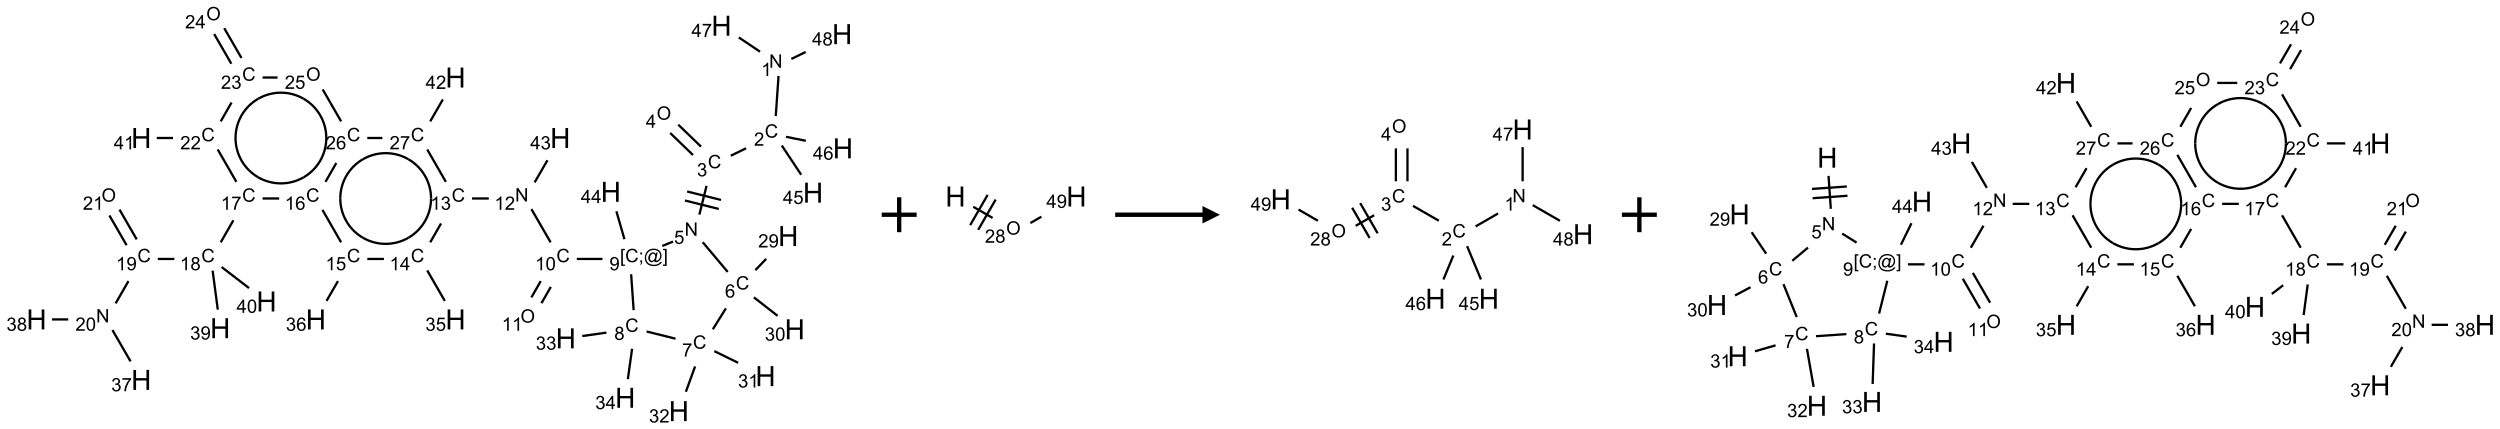 <?xml version="1.0" encoding="UTF-8"?>
<svg xmlns="http://www.w3.org/2000/svg" xmlns:xlink="http://www.w3.org/1999/xlink" width="1432" height="246" viewBox="0 0 1432 246">
<defs>
<g>
<g id="glyph-0-0">
<path d="M 1.332 0 L 1.332 -6.668 L 6.668 -6.668 L 6.668 0 Z M 1.5 -0.168 L 6.5 -0.168 L 6.5 -6.5 L 1.5 -6.5 Z M 1.5 -0.168 "/>
</g>
<g id="glyph-0-1">
<path d="M 0.812 0 L 0.812 -7.637 L 1.848 -7.637 L 5.859 -1.641 L 5.859 -7.637 L 6.828 -7.637 L 6.828 0 L 5.793 0 L 1.781 -6 L 1.781 0 Z M 0.812 0 "/>
</g>
<g id="glyph-0-2">
<path d="M 3.973 0 L 3.035 0 L 3.035 -5.973 C 2.809 -5.758 2.516 -5.543 2.148 -5.328 C 1.781 -5.113 1.453 -4.953 1.16 -4.844 L 1.16 -5.75 C 1.684 -5.996 2.145 -6.297 2.535 -6.645 C 2.93 -6.996 3.207 -7.336 3.371 -7.668 L 3.973 -7.668 Z M 3.973 0 "/>
</g>
<g id="glyph-0-3">
<path d="M 6.27 -2.676 L 7.281 -2.422 C 7.07 -1.594 6.688 -0.961 6.137 -0.523 C 5.586 -0.086 4.914 0.129 4.121 0.129 C 3.297 0.129 2.629 -0.039 2.113 -0.371 C 1.598 -0.707 1.203 -1.191 0.934 -1.828 C 0.664 -2.465 0.531 -3.145 0.531 -3.875 C 0.531 -4.672 0.684 -5.363 0.988 -5.957 C 1.293 -6.547 1.723 -6.996 2.285 -7.305 C 2.844 -7.613 3.461 -7.766 4.137 -7.766 C 4.898 -7.766 5.543 -7.57 6.062 -7.184 C 6.582 -6.793 6.945 -6.246 7.152 -5.543 L 6.156 -5.309 C 5.98 -5.863 5.723 -6.266 5.387 -6.52 C 5.051 -6.773 4.625 -6.902 4.113 -6.902 C 3.527 -6.902 3.039 -6.762 2.645 -6.48 C 2.25 -6.199 1.973 -5.82 1.812 -5.348 C 1.652 -4.871 1.574 -4.383 1.574 -3.879 C 1.574 -3.23 1.668 -2.664 1.855 -2.18 C 2.047 -1.695 2.34 -1.332 2.738 -1.094 C 3.137 -0.855 3.57 -0.734 4.035 -0.734 C 4.602 -0.734 5.082 -0.898 5.473 -1.223 C 5.867 -1.551 6.133 -2.035 6.27 -2.676 Z M 6.27 -2.676 "/>
</g>
<g id="glyph-0-4">
<path d="M 5.371 -0.902 L 5.371 0 L 0.324 0 C 0.316 -0.227 0.352 -0.441 0.434 -0.652 C 0.562 -0.996 0.766 -1.332 1.051 -1.668 C 1.332 -2 1.742 -2.387 2.277 -2.824 C 3.105 -3.504 3.668 -4.043 3.957 -4.441 C 4.25 -4.84 4.395 -5.215 4.395 -5.566 C 4.395 -5.938 4.262 -6.254 3.996 -6.508 C 3.73 -6.762 3.387 -6.891 2.957 -6.891 C 2.508 -6.891 2.145 -6.754 1.875 -6.484 C 1.605 -6.215 1.469 -5.84 1.465 -5.359 L 0.5 -5.457 C 0.566 -6.176 0.812 -6.727 1.246 -7.102 C 1.676 -7.477 2.254 -7.668 2.98 -7.668 C 3.711 -7.668 4.293 -7.465 4.719 -7.059 C 5.145 -6.652 5.359 -6.148 5.359 -5.547 C 5.359 -5.242 5.297 -4.941 5.172 -4.645 C 5.047 -4.352 4.84 -4.039 4.551 -3.715 C 4.262 -3.387 3.777 -2.938 3.105 -2.371 C 2.543 -1.898 2.18 -1.578 2.02 -1.41 C 1.859 -1.242 1.73 -1.07 1.625 -0.902 Z M 5.371 -0.902 "/>
</g>
<g id="glyph-0-5">
<path d="M 0.449 -2.016 L 1.387 -2.141 C 1.492 -1.609 1.676 -1.227 1.934 -0.992 C 2.191 -0.758 2.508 -0.641 2.879 -0.641 C 3.32 -0.641 3.695 -0.793 3.996 -1.098 C 4.301 -1.402 4.453 -1.781 4.453 -2.234 C 4.453 -2.664 4.312 -3.02 4.031 -3.301 C 3.75 -3.578 3.391 -3.719 2.957 -3.719 C 2.781 -3.719 2.562 -3.684 2.297 -3.613 L 2.402 -4.438 C 2.465 -4.43 2.516 -4.426 2.551 -4.426 C 2.949 -4.426 3.312 -4.531 3.629 -4.738 C 3.949 -4.949 4.109 -5.27 4.109 -5.703 C 4.109 -6.047 3.992 -6.332 3.762 -6.559 C 3.527 -6.785 3.227 -6.895 2.859 -6.895 C 2.496 -6.895 2.191 -6.781 1.949 -6.551 C 1.707 -6.324 1.547 -5.98 1.48 -5.52 L 0.543 -5.688 C 0.656 -6.316 0.918 -6.805 1.324 -7.148 C 1.73 -7.492 2.234 -7.668 2.84 -7.668 C 3.254 -7.668 3.641 -7.578 3.988 -7.398 C 4.34 -7.219 4.609 -6.977 4.793 -6.668 C 4.98 -6.359 5.074 -6.031 5.074 -5.684 C 5.074 -5.352 4.984 -5.051 4.809 -4.781 C 4.629 -4.512 4.367 -4.297 4.02 -4.137 C 4.473 -4.031 4.824 -3.816 5.074 -3.488 C 5.324 -3.16 5.449 -2.75 5.449 -2.254 C 5.449 -1.59 5.203 -1.023 4.719 -0.559 C 4.234 -0.098 3.617 0.137 2.875 0.137 C 2.203 0.137 1.648 -0.062 1.207 -0.465 C 0.762 -0.863 0.512 -1.379 0.449 -2.016 Z M 0.449 -2.016 "/>
</g>
<g id="glyph-0-6">
<path d="M 0.516 -3.719 C 0.516 -4.984 0.855 -5.977 1.535 -6.695 C 2.215 -7.414 3.094 -7.77 4.172 -7.77 C 4.875 -7.77 5.512 -7.602 6.078 -7.266 C 6.645 -6.93 7.074 -6.461 7.371 -5.855 C 7.668 -5.254 7.816 -4.57 7.816 -3.809 C 7.816 -3.035 7.66 -2.34 7.348 -1.73 C 7.035 -1.117 6.594 -0.656 6.02 -0.34 C 5.449 -0.027 4.828 0.129 4.168 0.129 C 3.449 0.129 2.805 -0.043 2.238 -0.391 C 1.672 -0.738 1.246 -1.211 0.953 -1.812 C 0.66 -2.414 0.516 -3.047 0.516 -3.719 Z M 1.559 -3.703 C 1.559 -2.781 1.805 -2.059 2.301 -1.527 C 2.793 -1 3.414 -0.734 4.16 -0.734 C 4.922 -0.734 5.547 -1 6.039 -1.535 C 6.531 -2.07 6.777 -2.828 6.777 -3.812 C 6.777 -4.434 6.672 -4.977 6.461 -5.441 C 6.25 -5.902 5.945 -6.262 5.539 -6.52 C 5.133 -6.773 4.68 -6.902 4.176 -6.902 C 3.461 -6.902 2.848 -6.656 2.332 -6.164 C 1.816 -5.672 1.559 -4.852 1.559 -3.703 Z M 1.559 -3.703 "/>
</g>
<g id="glyph-0-7">
<path d="M 3.449 0 L 3.449 -1.828 L 0.137 -1.828 L 0.137 -2.688 L 3.621 -7.637 L 4.387 -7.637 L 4.387 -2.688 L 5.418 -2.688 L 5.418 -1.828 L 4.387 -1.828 L 4.387 0 Z M 3.449 -2.688 L 3.449 -6.129 L 1.059 -2.688 Z M 3.449 -2.688 "/>
</g>
<g id="glyph-0-8">
<path d="M 0.441 -2 L 1.426 -2.082 C 1.5 -1.605 1.668 -1.242 1.934 -1.004 C 2.199 -0.762 2.52 -0.641 2.895 -0.641 C 3.348 -0.641 3.73 -0.812 4.043 -1.152 C 4.355 -1.492 4.512 -1.941 4.512 -2.504 C 4.512 -3.039 4.359 -3.461 4.059 -3.77 C 3.758 -4.078 3.367 -4.234 2.879 -4.234 C 2.578 -4.234 2.305 -4.164 2.062 -4.027 C 1.82 -3.891 1.629 -3.715 1.488 -3.496 L 0.609 -3.609 L 1.348 -7.531 L 5.145 -7.531 L 5.145 -6.637 L 2.098 -6.637 L 1.688 -4.582 C 2.145 -4.902 2.625 -5.062 3.129 -5.062 C 3.797 -5.062 4.359 -4.832 4.816 -4.371 C 5.277 -3.91 5.504 -3.312 5.504 -2.59 C 5.504 -1.898 5.305 -1.301 4.902 -0.797 C 4.41 -0.18 3.742 0.129 2.895 0.129 C 2.199 0.129 1.633 -0.062 1.195 -0.453 C 0.758 -0.844 0.504 -1.359 0.441 -2 Z M 0.441 -2 "/>
</g>
<g id="glyph-0-9">
<path d="M 5.309 -5.766 L 4.375 -5.691 C 4.293 -6.059 4.172 -6.328 4.02 -6.496 C 3.766 -6.762 3.453 -6.895 3.082 -6.895 C 2.785 -6.895 2.523 -6.812 2.297 -6.645 C 2 -6.43 1.77 -6.117 1.598 -5.703 C 1.43 -5.289 1.34 -4.703 1.332 -3.938 C 1.559 -4.281 1.836 -4.535 2.16 -4.703 C 2.488 -4.871 2.828 -4.953 3.188 -4.953 C 3.812 -4.953 4.344 -4.723 4.785 -4.262 C 5.223 -3.801 5.441 -3.207 5.441 -2.48 C 5.441 -2 5.34 -1.555 5.133 -1.145 C 4.926 -0.73 4.641 -0.418 4.281 -0.199 C 3.922 0.02 3.512 0.129 3.051 0.129 C 2.27 0.129 1.633 -0.156 1.141 -0.73 C 0.648 -1.305 0.402 -2.254 0.402 -3.574 C 0.402 -5.051 0.672 -6.121 1.219 -6.793 C 1.695 -7.375 2.336 -7.668 3.141 -7.668 C 3.742 -7.668 4.234 -7.5 4.617 -7.16 C 5 -6.824 5.23 -6.359 5.309 -5.766 Z M 1.48 -2.473 C 1.48 -2.152 1.547 -1.844 1.684 -1.547 C 1.82 -1.25 2.016 -1.027 2.262 -0.871 C 2.508 -0.719 2.766 -0.641 3.035 -0.641 C 3.434 -0.641 3.773 -0.801 4.059 -1.121 C 4.344 -1.441 4.484 -1.875 4.484 -2.422 C 4.484 -2.949 4.344 -3.367 4.062 -3.668 C 3.781 -3.973 3.426 -4.125 3 -4.125 C 2.578 -4.125 2.219 -3.973 1.922 -3.668 C 1.625 -3.363 1.48 -2.969 1.48 -2.473 Z M 1.48 -2.473 "/>
</g>
<g id="glyph-0-10">
<path d="M 0.582 -1.766 L 1.484 -1.848 C 1.562 -1.426 1.707 -1.117 1.922 -0.926 C 2.137 -0.734 2.414 -0.641 2.75 -0.641 C 3.039 -0.641 3.289 -0.707 3.508 -0.84 C 3.727 -0.973 3.902 -1.148 4.043 -1.367 C 4.18 -1.586 4.297 -1.887 4.391 -2.262 C 4.484 -2.637 4.531 -3.016 4.531 -3.406 C 4.531 -3.449 4.531 -3.512 4.527 -3.594 C 4.34 -3.297 4.082 -3.055 3.758 -2.867 C 3.434 -2.68 3.082 -2.59 2.703 -2.59 C 2.07 -2.59 1.535 -2.816 1.098 -3.277 C 0.66 -3.734 0.441 -4.34 0.441 -5.09 C 0.441 -5.863 0.672 -6.484 1.129 -6.957 C 1.586 -7.43 2.156 -7.668 2.844 -7.668 C 3.34 -7.668 3.793 -7.531 4.207 -7.266 C 4.617 -7 4.93 -6.617 5.145 -6.121 C 5.355 -5.629 5.465 -4.91 5.465 -3.973 C 5.465 -2.996 5.359 -2.223 5.145 -1.645 C 4.934 -1.066 4.617 -0.625 4.199 -0.324 C 3.781 -0.02 3.293 0.129 2.73 0.129 C 2.133 0.129 1.645 -0.035 1.266 -0.367 C 0.887 -0.699 0.66 -1.164 0.582 -1.766 Z M 4.422 -5.137 C 4.422 -5.676 4.277 -6.102 3.992 -6.418 C 3.707 -6.734 3.359 -6.891 2.957 -6.891 C 2.543 -6.891 2.18 -6.719 1.871 -6.379 C 1.562 -6.039 1.406 -5.598 1.406 -5.059 C 1.406 -4.57 1.555 -4.176 1.848 -3.871 C 2.141 -3.566 2.5 -3.418 2.934 -3.418 C 3.367 -3.418 3.723 -3.57 4.004 -3.871 C 4.281 -4.176 4.422 -4.598 4.422 -5.137 Z M 4.422 -5.137 "/>
</g>
<g id="glyph-0-11">
<path d="M 0.441 -3.766 C 0.441 -4.668 0.535 -5.395 0.723 -5.945 C 0.906 -6.496 1.184 -6.922 1.551 -7.219 C 1.918 -7.516 2.375 -7.668 2.934 -7.668 C 3.344 -7.668 3.703 -7.586 4.012 -7.418 C 4.32 -7.254 4.574 -7.016 4.777 -6.707 C 4.977 -6.395 5.137 -6.016 5.25 -5.57 C 5.363 -5.125 5.422 -4.523 5.422 -3.766 C 5.422 -2.871 5.328 -2.148 5.145 -1.598 C 4.961 -1.047 4.688 -0.621 4.32 -0.32 C 3.953 -0.02 3.492 0.129 2.934 0.129 C 2.195 0.129 1.617 -0.133 1.199 -0.66 C 0.695 -1.297 0.441 -2.332 0.441 -3.766 Z M 1.406 -3.766 C 1.406 -2.512 1.555 -1.68 1.848 -1.262 C 2.141 -0.848 2.5 -0.641 2.934 -0.641 C 3.363 -0.641 3.727 -0.848 4.02 -1.266 C 4.312 -1.684 4.457 -2.516 4.457 -3.766 C 4.457 -5.023 4.312 -5.859 4.02 -6.27 C 3.727 -6.684 3.359 -6.891 2.922 -6.891 C 2.492 -6.891 2.148 -6.707 1.891 -6.344 C 1.566 -5.879 1.406 -5.02 1.406 -3.766 Z M 1.406 -3.766 "/>
</g>
<g id="glyph-0-12">
<path d="M 0.504 -6.637 L 0.504 -7.535 L 5.449 -7.535 L 5.449 -6.809 C 4.961 -6.289 4.48 -5.602 4.004 -4.746 C 3.527 -3.887 3.156 -3.004 2.895 -2.098 C 2.707 -1.461 2.59 -0.762 2.535 0 L 1.574 0 C 1.582 -0.602 1.703 -1.328 1.926 -2.176 C 2.152 -3.027 2.477 -3.848 2.898 -4.637 C 3.32 -5.426 3.77 -6.094 4.246 -6.637 Z M 0.504 -6.637 "/>
</g>
<g id="glyph-0-13">
<path d="M 1.887 -4.141 C 1.496 -4.281 1.207 -4.484 1.02 -4.75 C 0.832 -5.016 0.738 -5.328 0.738 -5.699 C 0.738 -6.254 0.938 -6.719 1.34 -7.098 C 1.738 -7.477 2.27 -7.668 2.934 -7.668 C 3.598 -7.668 4.137 -7.473 4.543 -7.086 C 4.949 -6.699 5.152 -6.227 5.152 -5.672 C 5.152 -5.316 5.059 -5.008 4.871 -4.746 C 4.688 -4.484 4.406 -4.281 4.027 -4.141 C 4.496 -3.988 4.852 -3.742 5.098 -3.402 C 5.34 -3.062 5.465 -2.656 5.465 -2.184 C 5.465 -1.531 5.234 -0.98 4.77 -0.535 C 4.309 -0.09 3.703 0.129 2.949 0.129 C 2.195 0.129 1.586 -0.094 1.125 -0.539 C 0.664 -0.984 0.434 -1.543 0.434 -2.207 C 0.434 -2.703 0.559 -3.121 0.809 -3.457 C 1.062 -3.793 1.422 -4.02 1.887 -4.141 Z M 1.699 -5.73 C 1.699 -5.367 1.812 -5.074 2.047 -4.844 C 2.281 -4.613 2.582 -4.5 2.953 -4.5 C 3.312 -4.5 3.609 -4.613 3.84 -4.84 C 4.07 -5.066 4.188 -5.348 4.188 -5.676 C 4.188 -6.02 4.07 -6.309 3.832 -6.543 C 3.594 -6.777 3.297 -6.895 2.941 -6.895 C 2.586 -6.895 2.289 -6.781 2.051 -6.551 C 1.816 -6.324 1.699 -6.047 1.699 -5.73 Z M 1.395 -2.203 C 1.395 -1.938 1.461 -1.676 1.586 -1.426 C 1.711 -1.176 1.902 -0.984 2.152 -0.848 C 2.402 -0.711 2.672 -0.641 2.957 -0.641 C 3.406 -0.641 3.777 -0.785 4.066 -1.074 C 4.359 -1.363 4.504 -1.727 4.504 -2.172 C 4.504 -2.625 4.355 -2.996 4.055 -3.293 C 3.754 -3.586 3.379 -3.734 2.926 -3.734 C 2.484 -3.734 2.121 -3.59 1.832 -3.297 C 1.543 -3.004 1.395 -2.641 1.395 -2.203 Z M 1.395 -2.203 "/>
</g>
<g id="glyph-0-14">
<path d="M 0.723 2.121 L 0.723 -7.637 L 2.793 -7.637 L 2.793 -6.859 L 1.66 -6.859 L 1.66 1.344 L 2.793 1.344 L 2.793 2.121 Z M 0.723 2.121 "/>
</g>
<g id="glyph-0-15">
<path d="M 0.949 -4.465 L 0.949 -5.531 L 2.016 -5.531 L 2.016 -4.465 Z M 0.949 0 L 0.949 -1.066 L 2.016 -1.066 L 2.016 0 C 2.016 0.391 1.945 0.711 1.809 0.949 C 1.668 1.191 1.449 1.379 1.145 1.512 L 0.887 1.109 C 1.082 1.023 1.23 0.895 1.324 0.727 C 1.418 0.559 1.469 0.316 1.48 0 Z M 0.949 0 "/>
</g>
<g id="glyph-0-16">
<path d="M 6.047 -0.848 C 5.82 -0.59 5.57 -0.379 5.289 -0.223 C 5.008 -0.062 4.73 0.016 4.449 0.016 C 4.141 0.016 3.84 -0.074 3.547 -0.254 C 3.254 -0.434 3.02 -0.715 2.836 -1.09 C 2.652 -1.465 2.562 -1.875 2.562 -2.324 C 2.562 -2.875 2.703 -3.43 2.988 -3.98 C 3.27 -4.535 3.621 -4.953 4.043 -5.23 C 4.461 -5.508 4.871 -5.645 5.266 -5.645 C 5.566 -5.645 5.855 -5.566 6.129 -5.41 C 6.402 -5.25 6.641 -5.012 6.84 -4.688 L 7.016 -5.496 L 7.949 -5.496 L 7.199 -2 C 7.094 -1.516 7.043 -1.246 7.043 -1.191 C 7.043 -1.098 7.078 -1.02 7.148 -0.949 C 7.219 -0.883 7.305 -0.848 7.406 -0.848 C 7.59 -0.848 7.832 -0.953 8.129 -1.168 C 8.527 -1.445 8.84 -1.816 9.07 -2.285 C 9.301 -2.75 9.418 -3.234 9.418 -3.73 C 9.418 -4.309 9.27 -4.852 8.973 -5.355 C 8.676 -5.859 8.23 -6.262 7.645 -6.562 C 7.055 -6.863 6.406 -7.016 5.691 -7.016 C 4.879 -7.016 4.137 -6.824 3.465 -6.445 C 2.793 -6.066 2.273 -5.52 1.902 -4.809 C 1.535 -4.098 1.348 -3.34 1.348 -2.527 C 1.348 -1.676 1.535 -0.941 1.902 -0.328 C 2.273 0.285 2.809 0.742 3.508 1.035 C 4.207 1.328 4.984 1.473 5.832 1.473 C 6.742 1.473 7.504 1.32 8.121 1.016 C 8.734 0.711 9.195 0.34 9.5 -0.098 L 10.441 -0.098 C 10.266 0.266 9.961 0.637 9.531 1.016 C 9.102 1.395 8.59 1.695 7.996 1.914 C 7.402 2.133 6.688 2.246 5.848 2.246 C 5.078 2.246 4.367 2.145 3.715 1.949 C 3.066 1.75 2.512 1.453 2.051 1.055 C 1.594 0.656 1.25 0.199 1.016 -0.316 C 0.723 -0.973 0.578 -1.684 0.578 -2.441 C 0.578 -3.289 0.75 -4.098 1.098 -4.863 C 1.523 -5.805 2.125 -6.527 2.902 -7.027 C 3.684 -7.527 4.629 -7.777 5.738 -7.777 C 6.602 -7.777 7.375 -7.602 8.059 -7.246 C 8.746 -6.895 9.285 -6.371 9.684 -5.672 C 10.02 -5.07 10.188 -4.418 10.188 -3.715 C 10.188 -2.707 9.832 -1.812 9.125 -1.031 C 8.492 -0.328 7.801 0.02 7.051 0.02 C 6.812 0.02 6.617 -0.016 6.473 -0.09 C 6.324 -0.16 6.215 -0.266 6.145 -0.402 C 6.102 -0.488 6.066 -0.637 6.047 -0.848 Z M 3.527 -2.262 C 3.527 -1.785 3.641 -1.414 3.863 -1.152 C 4.09 -0.887 4.348 -0.754 4.641 -0.754 C 4.836 -0.754 5.039 -0.812 5.254 -0.93 C 5.469 -1.047 5.676 -1.219 5.871 -1.449 C 6.066 -1.676 6.23 -1.969 6.355 -2.32 C 6.48 -2.672 6.543 -3.027 6.543 -3.379 C 6.543 -3.852 6.426 -4.219 6.191 -4.48 C 5.957 -4.738 5.672 -4.871 5.332 -4.871 C 5.109 -4.871 4.902 -4.812 4.707 -4.699 C 4.512 -4.586 4.32 -4.406 4.137 -4.156 C 3.953 -3.906 3.805 -3.602 3.691 -3.246 C 3.582 -2.887 3.527 -2.559 3.527 -2.262 Z M 3.527 -2.262 "/>
</g>
<g id="glyph-0-17">
<path d="M 2.27 2.121 L 0.203 2.121 L 0.203 1.344 L 1.332 1.344 L 1.332 -6.859 L 0.203 -6.859 L 0.203 -7.637 L 2.27 -7.637 Z M 2.27 2.121 "/>
</g>
<g id="glyph-1-0">
<path d="M 2 0 L 2 -10 L 10 -10 L 10 0 Z M 2.25 -0.25 L 9.75 -0.25 L 9.75 -9.75 L 2.25 -9.75 Z M 2.25 -0.25 "/>
</g>
<g id="glyph-1-1">
<path d="M 1.281 0 L 1.281 -11.453 L 2.797 -11.453 L 2.797 -6.75 L 8.75 -6.75 L 8.75 -11.453 L 10.266 -11.453 L 10.266 0 L 8.75 0 L 8.75 -5.398 L 2.797 -5.398 L 2.797 0 Z M 1.281 0 "/>
</g>
</g>
</defs>
<path fill="none" stroke-width="0.033" stroke-linecap="butt" stroke-linejoin="miter" stroke="rgb(0%, 0%, 0%)" stroke-opacity="1" stroke-miterlimit="10" d="M 10.626 0.843 L 10.586 1.418 " transform="matrix(40, 0, 0, 40, 20.91, 9.768)"/>
<path fill="none" stroke-width="0.033" stroke-linecap="butt" stroke-linejoin="miter" stroke="rgb(0%, 0%, 0%)" stroke-opacity="1" stroke-miterlimit="10" d="M 10.161 1.879 L 9.942 1.986 " transform="matrix(40, 0, 0, 40, 20.91, 9.768)"/>
<path fill="none" stroke-width="0.033" stroke-linecap="butt" stroke-linejoin="miter" stroke="rgb(0%, 0%, 0%)" stroke-opacity="1" stroke-miterlimit="10" d="M 9.516 1.856 L 9.19 1.541 " transform="matrix(40, 0, 0, 40, 20.91, 9.768)"/>
<path fill="none" stroke-width="0.033" stroke-linecap="butt" stroke-linejoin="miter" stroke="rgb(0%, 0%, 0%)" stroke-opacity="1" stroke-miterlimit="10" d="M 9.401 1.976 L 9.074 1.66 " transform="matrix(40, 0, 0, 40, 20.91, 9.768)"/>
<path fill="none" stroke-width="0.033" stroke-linecap="butt" stroke-linejoin="miter" stroke="rgb(0%, 0%, 0%)" stroke-opacity="1" stroke-miterlimit="10" d="M 9.595 2.417 L 9.492 2.829 " transform="matrix(40, 0, 0, 40, 20.91, 9.768)"/>
<path fill="none" stroke-width="0.033" stroke-linecap="butt" stroke-linejoin="miter" stroke="rgb(0%, 0%, 0%)" stroke-opacity="1" stroke-miterlimit="10" d="M 9.285 2.627 L 9.77 2.748 " transform="matrix(40, 0, 0, 40, 20.91, 9.768)"/>
<path fill="none" stroke-width="0.033" stroke-linecap="butt" stroke-linejoin="miter" stroke="rgb(0%, 0%, 0%)" stroke-opacity="1" stroke-miterlimit="10" d="M 9.317 2.498 L 9.802 2.619 " transform="matrix(40, 0, 0, 40, 20.91, 9.768)"/>
<path fill="none" stroke-width="0.033" stroke-linecap="butt" stroke-linejoin="miter" stroke="rgb(0%, 0%, 0%)" stroke-opacity="1" stroke-miterlimit="10" d="M 9.54 3.224 L 9.898 3.65 " transform="matrix(40, 0, 0, 40, 20.91, 9.768)"/>
<path fill="none" stroke-width="0.033" stroke-linecap="butt" stroke-linejoin="miter" stroke="rgb(0%, 0%, 0%)" stroke-opacity="1" stroke-miterlimit="10" d="M 10.294 3.624 L 10.449 3.463 " transform="matrix(40, 0, 0, 40, 20.91, 9.768)"/>
<path fill="none" stroke-width="0.033" stroke-linecap="butt" stroke-linejoin="miter" stroke="rgb(0%, 0%, 0%)" stroke-opacity="1" stroke-miterlimit="10" d="M 10.273 4.014 L 10.613 4.279 " transform="matrix(40, 0, 0, 40, 20.91, 9.768)"/>
<path fill="none" stroke-width="0.033" stroke-linecap="butt" stroke-linejoin="miter" stroke="rgb(0%, 0%, 0%)" stroke-opacity="1" stroke-miterlimit="10" d="M 9.872 4.172 L 9.685 4.471 " transform="matrix(40, 0, 0, 40, 20.91, 9.768)"/>
<path fill="none" stroke-width="0.033" stroke-linecap="butt" stroke-linejoin="miter" stroke="rgb(0%, 0%, 0%)" stroke-opacity="1" stroke-miterlimit="10" d="M 9.706 4.784 L 10.047 4.951 " transform="matrix(40, 0, 0, 40, 20.91, 9.768)"/>
<path fill="none" stroke-width="0.033" stroke-linecap="butt" stroke-linejoin="miter" stroke="rgb(0%, 0%, 0%)" stroke-opacity="1" stroke-miterlimit="10" d="M 9.431 5.003 L 9.299 5.366 " transform="matrix(40, 0, 0, 40, 20.91, 9.768)"/>
<path fill="none" stroke-width="0.033" stroke-linecap="butt" stroke-linejoin="miter" stroke="rgb(0%, 0%, 0%)" stroke-opacity="1" stroke-miterlimit="10" d="M 9.151 4.606 L 8.737 4.503 " transform="matrix(40, 0, 0, 40, 20.91, 9.768)"/>
<path fill="none" stroke-width="0.033" stroke-linecap="butt" stroke-linejoin="miter" stroke="rgb(0%, 0%, 0%)" stroke-opacity="1" stroke-miterlimit="10" d="M 8.161 4.519 L 7.815 4.568 " transform="matrix(40, 0, 0, 40, 20.91, 9.768)"/>
<path fill="none" stroke-width="0.033" stroke-linecap="butt" stroke-linejoin="miter" stroke="rgb(0%, 0%, 0%)" stroke-opacity="1" stroke-miterlimit="10" d="M 8.529 4.75 L 8.468 5.185 " transform="matrix(40, 0, 0, 40, 20.91, 9.768)"/>
<path fill="none" stroke-width="0.033" stroke-linecap="butt" stroke-linejoin="miter" stroke="rgb(0%, 0%, 0%)" stroke-opacity="1" stroke-miterlimit="10" d="M 8.551 4.197 L 8.515 3.683 " transform="matrix(40, 0, 0, 40, 20.91, 9.768)"/>
<path fill="none" stroke-width="0.033" stroke-linecap="butt" stroke-linejoin="miter" stroke="rgb(0%, 0%, 0%)" stroke-opacity="1" stroke-miterlimit="10" d="M 8.961 3.278 L 9.115 3.215 " transform="matrix(40, 0, 0, 40, 20.91, 9.768)"/>
<path fill="none" stroke-width="0.033" stroke-linecap="butt" stroke-linejoin="miter" stroke="rgb(0%, 0%, 0%)" stroke-opacity="1" stroke-miterlimit="10" d="M 8.105 3.464 L 7.737 3.464 " transform="matrix(40, 0, 0, 40, 20.91, 9.768)"/>
<path fill="none" stroke-width="0.033" stroke-linecap="butt" stroke-linejoin="miter" stroke="rgb(0%, 0%, 0%)" stroke-opacity="1" stroke-miterlimit="10" d="M 7.221 3.781 L 7.087 4.014 " transform="matrix(40, 0, 0, 40, 20.91, 9.768)"/>
<path fill="none" stroke-width="0.033" stroke-linecap="butt" stroke-linejoin="miter" stroke="rgb(0%, 0%, 0%)" stroke-opacity="1" stroke-miterlimit="10" d="M 7.365 3.864 L 7.231 4.097 " transform="matrix(40, 0, 0, 40, 20.91, 9.768)"/>
<path fill="none" stroke-width="0.033" stroke-linecap="butt" stroke-linejoin="miter" stroke="rgb(0%, 0%, 0%)" stroke-opacity="1" stroke-miterlimit="10" d="M 7.362 3.226 L 7.087 2.75 " transform="matrix(40, 0, 0, 40, 20.91, 9.768)"/>
<path fill="none" stroke-width="0.033" stroke-linecap="butt" stroke-linejoin="miter" stroke="rgb(0%, 0%, 0%)" stroke-opacity="1" stroke-miterlimit="10" d="M 6.477 2.598 L 6.237 2.598 " transform="matrix(40, 0, 0, 40, 20.91, 9.768)"/>
<path fill="none" stroke-width="0.033" stroke-linecap="butt" stroke-linejoin="miter" stroke="rgb(0%, 0%, 0%)" stroke-opacity="1" stroke-miterlimit="10" d="M 5.793 2.956 L 5.638 3.226 " transform="matrix(40, 0, 0, 40, 20.91, 9.768)"/>
<path fill="none" stroke-width="0.033" stroke-linecap="butt" stroke-linejoin="miter" stroke="rgb(0%, 0%, 0%)" stroke-opacity="1" stroke-miterlimit="10" d="M 5.595 3.628 L 5.847 4.065 " transform="matrix(40, 0, 0, 40, 20.91, 9.768)"/>
<path fill="none" stroke-width="0.033" stroke-linecap="butt" stroke-linejoin="miter" stroke="rgb(0%, 0%, 0%)" stroke-opacity="1" stroke-miterlimit="10" d="M 4.975 3.464 L 4.737 3.464 " transform="matrix(40, 0, 0, 40, 20.91, 9.768)"/>
<path fill="none" stroke-width="0.033" stroke-linecap="butt" stroke-linejoin="miter" stroke="rgb(0%, 0%, 0%)" stroke-opacity="1" stroke-miterlimit="10" d="M 4.317 3.781 L 4.153 4.065 " transform="matrix(40, 0, 0, 40, 20.91, 9.768)"/>
<path fill="none" stroke-width="0.033" stroke-linecap="butt" stroke-linejoin="miter" stroke="rgb(0%, 0%, 0%)" stroke-opacity="1" stroke-miterlimit="10" d="M 4.362 3.226 L 4.095 2.762 " transform="matrix(40, 0, 0, 40, 20.91, 9.768)"/>
<path fill="none" stroke-width="0.033" stroke-linecap="butt" stroke-linejoin="miter" stroke="rgb(0%, 0%, 0%)" stroke-opacity="1" stroke-miterlimit="10" d="M 3.475 2.598 L 3.237 2.598 " transform="matrix(40, 0, 0, 40, 20.91, 9.768)"/>
<path fill="none" stroke-width="0.033" stroke-linecap="butt" stroke-linejoin="miter" stroke="rgb(0%, 0%, 0%)" stroke-opacity="1" stroke-miterlimit="10" d="M 2.819 2.911 L 2.638 3.226 " transform="matrix(40, 0, 0, 40, 20.91, 9.768)"/>
<path fill="none" stroke-width="0.033" stroke-linecap="butt" stroke-linejoin="miter" stroke="rgb(0%, 0%, 0%)" stroke-opacity="1" stroke-miterlimit="10" d="M 1.974 3.464 L 1.737 3.464 " transform="matrix(40, 0, 0, 40, 20.91, 9.768)"/>
<path fill="none" stroke-width="0.033" stroke-linecap="butt" stroke-linejoin="miter" stroke="rgb(0%, 0%, 0%)" stroke-opacity="1" stroke-miterlimit="10" d="M 1.317 3.781 L 1.133 4.1 " transform="matrix(40, 0, 0, 40, 20.91, 9.768)"/>
<path fill="none" stroke-width="0.033" stroke-linecap="butt" stroke-linejoin="miter" stroke="rgb(0%, 0%, 0%)" stroke-opacity="1" stroke-miterlimit="10" d="M 1.087 4.482 L 1.347 4.931 " transform="matrix(40, 0, 0, 40, 20.91, 9.768)"/>
<path fill="none" stroke-width="0.033" stroke-linecap="butt" stroke-linejoin="miter" stroke="rgb(0%, 0%, 0%)" stroke-opacity="1" stroke-miterlimit="10" d="M 0.454 4.33 L 0.222 4.33 " transform="matrix(40, 0, 0, 40, 20.91, 9.768)"/>
<path fill="none" stroke-width="0.033" stroke-linecap="butt" stroke-linejoin="miter" stroke="rgb(0%, 0%, 0%)" stroke-opacity="1" stroke-miterlimit="10" d="M 1.435 3.184 L 1.188 2.757 " transform="matrix(40, 0, 0, 40, 20.91, 9.768)"/>
<path fill="none" stroke-width="0.033" stroke-linecap="butt" stroke-linejoin="miter" stroke="rgb(0%, 0%, 0%)" stroke-opacity="1" stroke-miterlimit="10" d="M 1.29 3.267 L 1.044 2.841 " transform="matrix(40, 0, 0, 40, 20.91, 9.768)"/>
<path fill="none" stroke-width="0.033" stroke-linecap="butt" stroke-linejoin="miter" stroke="rgb(0%, 0%, 0%)" stroke-opacity="1" stroke-miterlimit="10" d="M 2.522 3.632 L 2.596 4.19 " transform="matrix(40, 0, 0, 40, 20.91, 9.768)"/>
<path fill="none" stroke-width="0.033" stroke-linecap="butt" stroke-linejoin="miter" stroke="rgb(0%, 0%, 0%)" stroke-opacity="1" stroke-miterlimit="10" d="M 2.651 3.58 L 3.043 3.881 " transform="matrix(40, 0, 0, 40, 20.91, 9.768)"/>
<path fill="none" stroke-width="0.033" stroke-linecap="butt" stroke-linejoin="miter" stroke="rgb(0%, 0%, 0%)" stroke-opacity="1" stroke-miterlimit="10" d="M 2.862 2.36 L 2.595 1.896 " transform="matrix(40, 0, 0, 40, 20.91, 9.768)"/>
<path fill="none" stroke-width="0.033" stroke-linecap="butt" stroke-linejoin="miter" stroke="rgb(0%, 0%, 0%)" stroke-opacity="1" stroke-miterlimit="10" d="M 1.955 1.732 L 1.722 1.732 " transform="matrix(40, 0, 0, 40, 20.91, 9.768)"/>
<path fill="none" stroke-width="0.033" stroke-linecap="butt" stroke-linejoin="miter" stroke="rgb(0%, 0%, 0%)" stroke-opacity="1" stroke-miterlimit="10" d="M 2.638 1.494 L 2.793 1.224 " transform="matrix(40, 0, 0, 40, 20.91, 9.768)"/>
<path fill="none" stroke-width="0.033" stroke-linecap="butt" stroke-linejoin="miter" stroke="rgb(0%, 0%, 0%)" stroke-opacity="1" stroke-miterlimit="10" d="M 2.935 0.586 L 2.688 0.159 " transform="matrix(40, 0, 0, 40, 20.91, 9.768)"/>
<path fill="none" stroke-width="0.033" stroke-linecap="butt" stroke-linejoin="miter" stroke="rgb(0%, 0%, 0%)" stroke-opacity="1" stroke-miterlimit="10" d="M 2.79 0.669 L 2.544 0.243 " transform="matrix(40, 0, 0, 40, 20.91, 9.768)"/>
<path fill="none" stroke-width="0.033" stroke-linecap="butt" stroke-linejoin="miter" stroke="rgb(0%, 0%, 0%)" stroke-opacity="1" stroke-miterlimit="10" d="M 3.237 0.866 L 3.452 0.866 " transform="matrix(40, 0, 0, 40, 20.91, 9.768)"/>
<path fill="none" stroke-width="0.033" stroke-linecap="butt" stroke-linejoin="miter" stroke="rgb(0%, 0%, 0%)" stroke-opacity="1" stroke-miterlimit="10" d="M 4.098 1.036 L 4.362 1.494 " transform="matrix(40, 0, 0, 40, 20.91, 9.768)"/>
<path fill="none" stroke-width="0.033" stroke-linecap="butt" stroke-linejoin="miter" stroke="rgb(0%, 0%, 0%)" stroke-opacity="1" stroke-miterlimit="10" d="M 4.293 2.09 L 4.138 2.36 " transform="matrix(40, 0, 0, 40, 20.91, 9.768)"/>
<path fill="none" stroke-width="0.033" stroke-linecap="butt" stroke-linejoin="miter" stroke="rgb(0%, 0%, 0%)" stroke-opacity="1" stroke-miterlimit="10" d="M 4.737 1.732 L 4.953 1.732 " transform="matrix(40, 0, 0, 40, 20.91, 9.768)"/>
<path fill="none" stroke-width="0.033" stroke-linecap="butt" stroke-linejoin="miter" stroke="rgb(0%, 0%, 0%)" stroke-opacity="1" stroke-miterlimit="10" d="M 5.595 1.896 L 5.862 2.36 " transform="matrix(40, 0, 0, 40, 20.91, 9.768)"/>
<path fill="none" stroke-width="0.033" stroke-linecap="butt" stroke-linejoin="miter" stroke="rgb(0%, 0%, 0%)" stroke-opacity="1" stroke-miterlimit="10" d="M 5.638 1.494 L 5.819 1.18 " transform="matrix(40, 0, 0, 40, 20.91, 9.768)"/>
<path fill="none" stroke-width="0.033" stroke-linecap="butt" stroke-linejoin="miter" stroke="rgb(0%, 0%, 0%)" stroke-opacity="1" stroke-miterlimit="10" d="M 7.133 2.368 L 7.317 2.05 " transform="matrix(40, 0, 0, 40, 20.91, 9.768)"/>
<path fill="none" stroke-width="0.033" stroke-linecap="butt" stroke-linejoin="miter" stroke="rgb(0%, 0%, 0%)" stroke-opacity="1" stroke-miterlimit="10" d="M 8.419 3.181 L 8.304 2.781 " transform="matrix(40, 0, 0, 40, 20.91, 9.768)"/>
<path fill="none" stroke-width="0.033" stroke-linecap="butt" stroke-linejoin="miter" stroke="rgb(0%, 0%, 0%)" stroke-opacity="1" stroke-miterlimit="10" d="M 10.673 1.84 L 10.95 2.258 " transform="matrix(40, 0, 0, 40, 20.91, 9.768)"/>
<path fill="none" stroke-width="0.033" stroke-linecap="butt" stroke-linejoin="miter" stroke="rgb(0%, 0%, 0%)" stroke-opacity="1" stroke-miterlimit="10" d="M 10.733 1.715 L 11.017 1.772 " transform="matrix(40, 0, 0, 40, 20.91, 9.768)"/>
<path fill="none" stroke-width="0.033" stroke-linecap="butt" stroke-linejoin="miter" stroke="rgb(0%, 0%, 0%)" stroke-opacity="1" stroke-miterlimit="10" d="M 10.361 0.496 L 10.057 0.292 " transform="matrix(40, 0, 0, 40, 20.91, 9.768)"/>
<path fill="none" stroke-width="0.033" stroke-linecap="butt" stroke-linejoin="miter" stroke="rgb(0%, 0%, 0%)" stroke-opacity="1" stroke-miterlimit="10" d="M 10.809 0.6 L 11.014 0.5 " transform="matrix(40, 0, 0, 40, 20.91, 9.768)"/>
<path fill="none" stroke-width="0.033" stroke-linecap="butt" stroke-linejoin="miter" stroke="rgb(0%, 0%, 0%)" stroke-opacity="1" stroke-miterlimit="10" d="M 5.65 2.598 C 5.65 2.83 5.526 3.045 5.325 3.161 " transform="matrix(40, 0, 0, 40, 20.91, 9.768)"/>
<path fill="none" stroke-width="0.033" stroke-linecap="butt" stroke-linejoin="miter" stroke="rgb(0%, 0%, 0%)" stroke-opacity="1" stroke-miterlimit="10" d="M 5.325 2.036 C 5.526 2.152 5.65 2.366 5.65 2.598 " transform="matrix(40, 0, 0, 40, 20.91, 9.768)"/>
<path fill="none" stroke-width="0.033" stroke-linecap="butt" stroke-linejoin="miter" stroke="rgb(0%, 0%, 0%)" stroke-opacity="1" stroke-miterlimit="10" d="M 4.675 2.036 C 4.876 1.92 5.124 1.92 5.325 2.036 " transform="matrix(40, 0, 0, 40, 20.91, 9.768)"/>
<path fill="none" stroke-width="0.033" stroke-linecap="butt" stroke-linejoin="miter" stroke="rgb(0%, 0%, 0%)" stroke-opacity="1" stroke-miterlimit="10" d="M 4.35 2.598 C 4.35 2.366 4.474 2.152 4.675 2.036 " transform="matrix(40, 0, 0, 40, 20.91, 9.768)"/>
<path fill="none" stroke-width="0.033" stroke-linecap="butt" stroke-linejoin="miter" stroke="rgb(0%, 0%, 0%)" stroke-opacity="1" stroke-miterlimit="10" d="M 4.675 3.161 C 4.474 3.045 4.35 2.83 4.35 2.598 " transform="matrix(40, 0, 0, 40, 20.91, 9.768)"/>
<path fill="none" stroke-width="0.033" stroke-linecap="butt" stroke-linejoin="miter" stroke="rgb(0%, 0%, 0%)" stroke-opacity="1" stroke-miterlimit="10" d="M 5.325 3.161 C 5.124 3.277 4.876 3.277 4.675 3.161 " transform="matrix(40, 0, 0, 40, 20.91, 9.768)"/>
<path fill="none" stroke-width="0.033" stroke-linecap="butt" stroke-linejoin="miter" stroke="rgb(0%, 0%, 0%)" stroke-opacity="1" stroke-miterlimit="10" d="M 3.825 2.295 C 3.624 2.411 3.376 2.411 3.175 2.295 " transform="matrix(40, 0, 0, 40, 20.91, 9.768)"/>
<path fill="none" stroke-width="0.033" stroke-linecap="butt" stroke-linejoin="miter" stroke="rgb(0%, 0%, 0%)" stroke-opacity="1" stroke-miterlimit="10" d="M 4.15 1.732 C 4.15 1.964 4.026 2.179 3.825 2.295 " transform="matrix(40, 0, 0, 40, 20.91, 9.768)"/>
<path fill="none" stroke-width="0.033" stroke-linecap="butt" stroke-linejoin="miter" stroke="rgb(0%, 0%, 0%)" stroke-opacity="1" stroke-miterlimit="10" d="M 3.825 1.17 C 4.026 1.286 4.15 1.5 4.15 1.732 " transform="matrix(40, 0, 0, 40, 20.91, 9.768)"/>
<path fill="none" stroke-width="0.033" stroke-linecap="butt" stroke-linejoin="miter" stroke="rgb(0%, 0%, 0%)" stroke-opacity="1" stroke-miterlimit="10" d="M 3.175 1.17 C 3.376 1.054 3.624 1.054 3.825 1.17 " transform="matrix(40, 0, 0, 40, 20.91, 9.768)"/>
<path fill="none" stroke-width="0.033" stroke-linecap="butt" stroke-linejoin="miter" stroke="rgb(0%, 0%, 0%)" stroke-opacity="1" stroke-miterlimit="10" d="M 2.85 1.732 C 2.85 1.5 2.974 1.286 3.175 1.17 " transform="matrix(40, 0, 0, 40, 20.91, 9.768)"/>
<path fill="none" stroke-width="0.033" stroke-linecap="butt" stroke-linejoin="miter" stroke="rgb(0%, 0%, 0%)" stroke-opacity="1" stroke-miterlimit="10" d="M 3.175 2.295 C 2.974 2.179 2.85 1.964 2.85 1.732 " transform="matrix(40, 0, 0, 40, 20.91, 9.768)"/>
<g fill="rgb(0%, 0%, 0%)" fill-opacity="1">
<use xlink:href="#glyph-0-1" x="440.543" y="38.809"/>
</g>
<g fill="rgb(0%, 0%, 0%)" fill-opacity="1">
<use xlink:href="#glyph-0-2" x="436.047" y="43.578"/>
</g>
<g fill="rgb(0%, 0%, 0%)" fill-opacity="1">
<use xlink:href="#glyph-0-3" x="438.035" y="78.844"/>
</g>
<g fill="rgb(0%, 0%, 0%)" fill-opacity="1">
<use xlink:href="#glyph-0-4" x="431.863" y="83.48"/>
</g>
<g fill="rgb(0%, 0%, 0%)" fill-opacity="1">
<use xlink:href="#glyph-0-3" x="405.457" y="96.379"/>
</g>
<g fill="rgb(0%, 0%, 0%)" fill-opacity="1">
<use xlink:href="#glyph-0-5" x="399.207" y="101.016"/>
</g>
<g fill="rgb(0%, 0%, 0%)" fill-opacity="1">
<use xlink:href="#glyph-0-6" x="376.148" y="68.598"/>
</g>
<g fill="rgb(0%, 0%, 0%)" fill-opacity="1">
<use xlink:href="#glyph-0-7" x="369.91" y="73.199"/>
</g>
<g fill="rgb(0%, 0%, 0%)" fill-opacity="1">
<use xlink:href="#glyph-0-1" x="392.125" y="135.059"/>
</g>
<g fill="rgb(0%, 0%, 0%)" fill-opacity="1">
<use xlink:href="#glyph-0-8" x="386.094" y="139.695"/>
</g>
<g fill="rgb(0%, 0%, 0%)" fill-opacity="1">
<use xlink:href="#glyph-0-3" x="421.492" y="165.836"/>
</g>
<g fill="rgb(0%, 0%, 0%)" fill-opacity="1">
<use xlink:href="#glyph-0-9" x="415.246" y="170.469"/>
</g>
<g fill="rgb(0%, 0%, 0%)" fill-opacity="1">
<use xlink:href="#glyph-1-1" x="445.723" y="140.941"/>
</g>
<g fill="rgb(0%, 0%, 0%)" fill-opacity="1">
<use xlink:href="#glyph-0-4" x="434.273" y="141.734"/>
<use xlink:href="#glyph-0-10" x="440.206" y="141.734"/>
</g>
<g fill="rgb(0%, 0%, 0%)" fill-opacity="1">
<use xlink:href="#glyph-1-1" x="449.457" y="194.344"/>
</g>
<g fill="rgb(0%, 0%, 0%)" fill-opacity="1">
<use xlink:href="#glyph-0-5" x="438.051" y="195.137"/>
<use xlink:href="#glyph-0-11" x="443.983" y="195.137"/>
</g>
<g fill="rgb(0%, 0%, 0%)" fill-opacity="1">
<use xlink:href="#glyph-0-3" x="396.918" y="199.758"/>
</g>
<g fill="rgb(0%, 0%, 0%)" fill-opacity="1">
<use xlink:href="#glyph-0-12" x="390.668" y="204.262"/>
</g>
<g fill="rgb(0%, 0%, 0%)" fill-opacity="1">
<use xlink:href="#glyph-1-1" x="432.691" y="221.172"/>
</g>
<g fill="rgb(0%, 0%, 0%)" fill-opacity="1">
<use xlink:href="#glyph-0-5" x="422.73" y="221.965"/>
<use xlink:href="#glyph-0-2" x="428.663" y="221.965"/>
</g>
<g fill="rgb(0%, 0%, 0%)" fill-opacity="1">
<use xlink:href="#glyph-1-1" x="383.059" y="241.227"/>
</g>
<g fill="rgb(0%, 0%, 0%)" fill-opacity="1">
<use xlink:href="#glyph-0-5" x="371.703" y="242.02"/>
<use xlink:href="#glyph-0-4" x="377.635" y="242.02"/>
</g>
<g fill="rgb(0%, 0%, 0%)" fill-opacity="1">
<use xlink:href="#glyph-0-3" x="358.109" y="190.078"/>
</g>
<g fill="rgb(0%, 0%, 0%)" fill-opacity="1">
<use xlink:href="#glyph-0-13" x="351.84" y="194.715"/>
</g>
<g fill="rgb(0%, 0%, 0%)" fill-opacity="1">
<use xlink:href="#glyph-1-1" x="318.316" y="199.527"/>
</g>
<g fill="rgb(0%, 0%, 0%)" fill-opacity="1">
<use xlink:href="#glyph-0-5" x="306.883" y="200.32"/>
<use xlink:href="#glyph-0-5" x="312.815" y="200.32"/>
</g>
<g fill="rgb(0%, 0%, 0%)" fill-opacity="1">
<use xlink:href="#glyph-1-1" x="352.359" y="233.574"/>
</g>
<g fill="rgb(0%, 0%, 0%)" fill-opacity="1">
<use xlink:href="#glyph-0-5" x="340.957" y="234.363"/>
<use xlink:href="#glyph-0-7" x="346.889" y="234.363"/>
</g>
<g fill="rgb(0%, 0%, 0%)" fill-opacity="1">
<use xlink:href="#glyph-0-14" x="355.121" y="150.184"/>
<use xlink:href="#glyph-0-3" x="358.085" y="150.184"/>
<use xlink:href="#glyph-0-15" x="365.788" y="150.184"/>
<use xlink:href="#glyph-0-16" x="368.751" y="150.184"/>
<use xlink:href="#glyph-0-17" x="379.579" y="150.184"/>
</g>
<g fill="rgb(0%, 0%, 0%)" fill-opacity="1">
<use xlink:href="#glyph-0-10" x="349.051" y="154.812"/>
</g>
<g fill="rgb(0%, 0%, 0%)" fill-opacity="1">
<use xlink:href="#glyph-0-3" x="318.691" y="150.176"/>
</g>
<g fill="rgb(0%, 0%, 0%)" fill-opacity="1">
<use xlink:href="#glyph-0-2" x="306.535" y="154.812"/>
<use xlink:href="#glyph-0-11" x="312.467" y="154.812"/>
</g>
<g fill="rgb(0%, 0%, 0%)" fill-opacity="1">
<use xlink:href="#glyph-0-6" x="298.156" y="184.82"/>
</g>
<g fill="rgb(0%, 0%, 0%)" fill-opacity="1">
<use xlink:href="#glyph-0-2" x="287.43" y="189.453"/>
<use xlink:href="#glyph-0-2" x="293.362" y="189.453"/>
</g>
<g fill="rgb(0%, 0%, 0%)" fill-opacity="1">
<use xlink:href="#glyph-0-1" x="295.035" y="115.402"/>
</g>
<g fill="rgb(0%, 0%, 0%)" fill-opacity="1">
<use xlink:href="#glyph-0-2" x="283.211" y="120.172"/>
<use xlink:href="#glyph-0-4" x="289.143" y="120.172"/>
</g>
<g fill="rgb(0%, 0%, 0%)" fill-opacity="1">
<use xlink:href="#glyph-0-3" x="258.691" y="115.535"/>
</g>
<g fill="rgb(0%, 0%, 0%)" fill-opacity="1">
<use xlink:href="#glyph-0-2" x="246.508" y="120.172"/>
<use xlink:href="#glyph-0-5" x="252.44" y="120.172"/>
</g>
<g fill="rgb(0%, 0%, 0%)" fill-opacity="1">
<use xlink:href="#glyph-0-3" x="235.316" y="150.176"/>
</g>
<g fill="rgb(0%, 0%, 0%)" fill-opacity="1">
<use xlink:href="#glyph-0-2" x="223.164" y="154.812"/>
<use xlink:href="#glyph-0-7" x="229.096" y="154.812"/>
</g>
<g fill="rgb(0%, 0%, 0%)" fill-opacity="1">
<use xlink:href="#glyph-1-1" x="255.137" y="188.699"/>
</g>
<g fill="rgb(0%, 0%, 0%)" fill-opacity="1">
<use xlink:href="#glyph-0-5" x="243.648" y="189.492"/>
<use xlink:href="#glyph-0-8" x="249.581" y="189.492"/>
</g>
<g fill="rgb(0%, 0%, 0%)" fill-opacity="1">
<use xlink:href="#glyph-0-3" x="198.691" y="150.176"/>
</g>
<g fill="rgb(0%, 0%, 0%)" fill-opacity="1">
<use xlink:href="#glyph-0-2" x="186.449" y="154.812"/>
<use xlink:href="#glyph-0-8" x="192.382" y="154.812"/>
</g>
<g fill="rgb(0%, 0%, 0%)" fill-opacity="1">
<use xlink:href="#glyph-1-1" x="175.137" y="188.699"/>
</g>
<g fill="rgb(0%, 0%, 0%)" fill-opacity="1">
<use xlink:href="#glyph-0-5" x="163.711" y="189.492"/>
<use xlink:href="#glyph-0-9" x="169.643" y="189.492"/>
</g>
<g fill="rgb(0%, 0%, 0%)" fill-opacity="1">
<use xlink:href="#glyph-0-3" x="175.316" y="115.535"/>
</g>
<g fill="rgb(0%, 0%, 0%)" fill-opacity="1">
<use xlink:href="#glyph-0-2" x="163.137" y="120.172"/>
<use xlink:href="#glyph-0-9" x="169.069" y="120.172"/>
</g>
<g fill="rgb(0%, 0%, 0%)" fill-opacity="1">
<use xlink:href="#glyph-0-3" x="138.691" y="115.535"/>
</g>
<g fill="rgb(0%, 0%, 0%)" fill-opacity="1">
<use xlink:href="#glyph-0-2" x="126.508" y="120.172"/>
<use xlink:href="#glyph-0-12" x="132.44" y="120.172"/>
</g>
<g fill="rgb(0%, 0%, 0%)" fill-opacity="1">
<use xlink:href="#glyph-0-3" x="115.316" y="150.176"/>
</g>
<g fill="rgb(0%, 0%, 0%)" fill-opacity="1">
<use xlink:href="#glyph-0-2" x="103.117" y="154.812"/>
<use xlink:href="#glyph-0-13" x="109.049" y="154.812"/>
</g>
<g fill="rgb(0%, 0%, 0%)" fill-opacity="1">
<use xlink:href="#glyph-0-3" x="78.691" y="150.176"/>
</g>
<g fill="rgb(0%, 0%, 0%)" fill-opacity="1">
<use xlink:href="#glyph-0-2" x="66.492" y="154.812"/>
<use xlink:href="#glyph-0-10" x="72.424" y="154.812"/>
</g>
<g fill="rgb(0%, 0%, 0%)" fill-opacity="1">
<use xlink:href="#glyph-0-1" x="55.035" y="184.684"/>
</g>
<g fill="rgb(0%, 0%, 0%)" fill-opacity="1">
<use xlink:href="#glyph-0-4" x="43.16" y="189.453"/>
<use xlink:href="#glyph-0-11" x="49.092" y="189.453"/>
</g>
<g fill="rgb(0%, 0%, 0%)" fill-opacity="1">
<use xlink:href="#glyph-1-1" x="75.137" y="223.34"/>
</g>
<g fill="rgb(0%, 0%, 0%)" fill-opacity="1">
<use xlink:href="#glyph-0-5" x="63.703" y="224.133"/>
<use xlink:href="#glyph-0-12" x="69.635" y="224.133"/>
</g>
<g fill="rgb(0%, 0%, 0%)" fill-opacity="1">
<use xlink:href="#glyph-1-1" x="15.137" y="188.699"/>
</g>
<g fill="rgb(0%, 0%, 0%)" fill-opacity="1">
<use xlink:href="#glyph-0-5" x="3.688" y="189.492"/>
<use xlink:href="#glyph-0-13" x="9.62" y="189.492"/>
</g>
<g fill="rgb(0%, 0%, 0%)" fill-opacity="1">
<use xlink:href="#glyph-0-6" x="58.156" y="115.539"/>
</g>
<g fill="rgb(0%, 0%, 0%)" fill-opacity="1">
<use xlink:href="#glyph-0-4" x="47.434" y="120.172"/>
<use xlink:href="#glyph-0-2" x="53.366" y="120.172"/>
</g>
<g fill="rgb(0%, 0%, 0%)" fill-opacity="1">
<use xlink:href="#glyph-1-1" x="120.359" y="193.719"/>
</g>
<g fill="rgb(0%, 0%, 0%)" fill-opacity="1">
<use xlink:href="#glyph-0-5" x="108.91" y="194.508"/>
<use xlink:href="#glyph-0-10" x="114.842" y="194.508"/>
</g>
<g fill="rgb(0%, 0%, 0%)" fill-opacity="1">
<use xlink:href="#glyph-1-1" x="146.871" y="178.41"/>
</g>
<g fill="rgb(0%, 0%, 0%)" fill-opacity="1">
<use xlink:href="#glyph-0-7" x="135.465" y="179.203"/>
<use xlink:href="#glyph-0-11" x="141.397" y="179.203"/>
</g>
<g fill="rgb(0%, 0%, 0%)" fill-opacity="1">
<use xlink:href="#glyph-0-3" x="115.316" y="80.895"/>
</g>
<g fill="rgb(0%, 0%, 0%)" fill-opacity="1">
<use xlink:href="#glyph-0-4" x="103.215" y="85.531"/>
<use xlink:href="#glyph-0-4" x="109.147" y="85.531"/>
</g>
<g fill="rgb(0%, 0%, 0%)" fill-opacity="1">
<use xlink:href="#glyph-1-1" x="75.137" y="84.777"/>
</g>
<g fill="rgb(0%, 0%, 0%)" fill-opacity="1">
<use xlink:href="#glyph-0-7" x="65.18" y="85.57"/>
<use xlink:href="#glyph-0-2" x="71.112" y="85.57"/>
</g>
<g fill="rgb(0%, 0%, 0%)" fill-opacity="1">
<use xlink:href="#glyph-0-3" x="138.691" y="46.254"/>
</g>
<g fill="rgb(0%, 0%, 0%)" fill-opacity="1">
<use xlink:href="#glyph-0-4" x="126.512" y="50.891"/>
<use xlink:href="#glyph-0-5" x="132.444" y="50.891"/>
</g>
<g fill="rgb(0%, 0%, 0%)" fill-opacity="1">
<use xlink:href="#glyph-0-6" x="118.156" y="11.617"/>
</g>
<g fill="rgb(0%, 0%, 0%)" fill-opacity="1">
<use xlink:href="#glyph-0-4" x="105.988" y="16.25"/>
<use xlink:href="#glyph-0-7" x="111.921" y="16.25"/>
</g>
<g fill="rgb(0%, 0%, 0%)" fill-opacity="1">
<use xlink:href="#glyph-0-6" x="175.332" y="46.258"/>
</g>
<g fill="rgb(0%, 0%, 0%)" fill-opacity="1">
<use xlink:href="#glyph-0-4" x="163.078" y="50.891"/>
<use xlink:href="#glyph-0-8" x="169.01" y="50.891"/>
</g>
<g fill="rgb(0%, 0%, 0%)" fill-opacity="1">
<use xlink:href="#glyph-0-3" x="198.691" y="80.895"/>
</g>
<g fill="rgb(0%, 0%, 0%)" fill-opacity="1">
<use xlink:href="#glyph-0-4" x="186.516" y="85.531"/>
<use xlink:href="#glyph-0-9" x="192.448" y="85.531"/>
</g>
<g fill="rgb(0%, 0%, 0%)" fill-opacity="1">
<use xlink:href="#glyph-0-3" x="235.316" y="80.895"/>
</g>
<g fill="rgb(0%, 0%, 0%)" fill-opacity="1">
<use xlink:href="#glyph-0-4" x="223.137" y="85.531"/>
<use xlink:href="#glyph-0-12" x="229.069" y="85.531"/>
</g>
<g fill="rgb(0%, 0%, 0%)" fill-opacity="1">
<use xlink:href="#glyph-1-1" x="255.137" y="50.137"/>
</g>
<g fill="rgb(0%, 0%, 0%)" fill-opacity="1">
<use xlink:href="#glyph-0-7" x="243.781" y="50.93"/>
<use xlink:href="#glyph-0-4" x="249.714" y="50.93"/>
</g>
<g fill="rgb(0%, 0%, 0%)" fill-opacity="1">
<use xlink:href="#glyph-1-1" x="315.137" y="84.777"/>
</g>
<g fill="rgb(0%, 0%, 0%)" fill-opacity="1">
<use xlink:href="#glyph-0-7" x="303.703" y="85.57"/>
<use xlink:href="#glyph-0-5" x="309.635" y="85.57"/>
</g>
<g fill="rgb(0%, 0%, 0%)" fill-opacity="1">
<use xlink:href="#glyph-1-1" x="344.113" y="115.609"/>
</g>
<g fill="rgb(0%, 0%, 0%)" fill-opacity="1">
<use xlink:href="#glyph-0-7" x="332.711" y="116.371"/>
<use xlink:href="#glyph-0-7" x="338.643" y="116.371"/>
</g>
<g fill="rgb(0%, 0%, 0%)" fill-opacity="1">
<use xlink:href="#glyph-1-1" x="459.93" y="116.082"/>
</g>
<g fill="rgb(0%, 0%, 0%)" fill-opacity="1">
<use xlink:href="#glyph-0-7" x="448.441" y="116.844"/>
<use xlink:href="#glyph-0-8" x="454.374" y="116.844"/>
</g>
<g fill="rgb(0%, 0%, 0%)" fill-opacity="1">
<use xlink:href="#glyph-1-1" x="477.051" y="90.703"/>
</g>
<g fill="rgb(0%, 0%, 0%)" fill-opacity="1">
<use xlink:href="#glyph-0-7" x="465.621" y="91.496"/>
<use xlink:href="#glyph-0-9" x="471.553" y="91.496"/>
</g>
<g fill="rgb(0%, 0%, 0%)" fill-opacity="1">
<use xlink:href="#glyph-1-1" x="407.484" y="20.457"/>
</g>
<g fill="rgb(0%, 0%, 0%)" fill-opacity="1">
<use xlink:href="#glyph-0-7" x="396.051" y="21.219"/>
<use xlink:href="#glyph-0-12" x="401.983" y="21.219"/>
</g>
<g fill="rgb(0%, 0%, 0%)" fill-opacity="1">
<use xlink:href="#glyph-1-1" x="476.598" y="25.289"/>
</g>
<g fill="rgb(0%, 0%, 0%)" fill-opacity="1">
<use xlink:href="#glyph-0-7" x="465.148" y="26.082"/>
<use xlink:href="#glyph-0-13" x="471.081" y="26.082"/>
</g>
<path fill="none" stroke-width="0.062" stroke-linecap="butt" stroke-linejoin="miter" stroke="rgb(0%, 0%, 0%)" stroke-opacity="1" stroke-miterlimit="10" d="M 0 0 L 0.5 0 M 0.25 -0.25 L 0.25 0.25 " transform="matrix(40, 0, 0, 40, 505.047, 123)"/>
<path fill="none" stroke-width="0.033" stroke-linecap="butt" stroke-linejoin="miter" stroke="rgb(0%, 0%, 0%)" stroke-opacity="1" stroke-miterlimit="10" d="M 0.255 0.147 L 0.532 0.307 " transform="matrix(40, 0, 0, 40, 547.273, 112.559)"/>
<path fill="none" stroke-width="0.033" stroke-linecap="butt" stroke-linejoin="miter" stroke="rgb(0%, 0%, 0%)" stroke-opacity="1" stroke-miterlimit="10" d="M 0.326 0.477 L 0.576 0.044 " transform="matrix(40, 0, 0, 40, 547.273, 112.559)"/>
<path fill="none" stroke-width="0.033" stroke-linecap="butt" stroke-linejoin="miter" stroke="rgb(0%, 0%, 0%)" stroke-opacity="1" stroke-miterlimit="10" d="M 0.211 0.41 L 0.461 -0.023 " transform="matrix(40, 0, 0, 40, 547.273, 112.559)"/>
<path fill="none" stroke-width="0.033" stroke-linecap="butt" stroke-linejoin="miter" stroke="rgb(0%, 0%, 0%)" stroke-opacity="1" stroke-miterlimit="10" d="M 1.073 0.38 L 1.231 0.289 " transform="matrix(40, 0, 0, 40, 547.273, 112.559)"/>
<g fill="rgb(0%, 0%, 0%)" fill-opacity="1">
<use xlink:href="#glyph-1-1" x="541.5" y="118.285"/>
</g>
<g fill="rgb(0%, 0%, 0%)" fill-opacity="1">
<use xlink:href="#glyph-0-6" x="576.336" y="134.406"/>
</g>
<g fill="rgb(0%, 0%, 0%)" fill-opacity="1">
<use xlink:href="#glyph-0-4" x="564.125" y="139.039"/>
<use xlink:href="#glyph-0-13" x="570.057" y="139.039"/>
</g>
<g fill="rgb(0%, 0%, 0%)" fill-opacity="1">
<use xlink:href="#glyph-1-1" x="610.781" y="118.285"/>
</g>
<g fill="rgb(0%, 0%, 0%)" fill-opacity="1">
<use xlink:href="#glyph-0-7" x="599.332" y="119.078"/>
<use xlink:href="#glyph-0-10" x="605.264" y="119.078"/>
</g>
<path fill-rule="nonzero" fill="rgb(0%, 0%, 0%)" fill-opacity="1" d="M 638.777 124.25 L 688.777 124.25 L 688.777 128 L 698.777 123 L 688.777 118 L 688.777 121.75 L 638.777 121.75 "/>
<path fill="none" stroke-width="0.033" stroke-linecap="butt" stroke-linejoin="miter" stroke="rgb(0%, 0%, 0%)" stroke-opacity="1" stroke-miterlimit="10" d="M 3.112 1.203 L 2.791 1.388 " transform="matrix(40, 0, 0, 40, 733.598, 74.158)"/>
<path fill="none" stroke-width="0.033" stroke-linecap="butt" stroke-linejoin="miter" stroke="rgb(0%, 0%, 0%)" stroke-opacity="1" stroke-miterlimit="10" d="M 2.264 1.307 L 1.894 1.094 " transform="matrix(40, 0, 0, 40, 733.598, 74.158)"/>
<path fill="none" stroke-width="0.033" stroke-linecap="butt" stroke-linejoin="miter" stroke="rgb(0%, 0%, 0%)" stroke-opacity="1" stroke-miterlimit="10" d="M 1.815 0.742 L 1.815 0.271 " transform="matrix(40, 0, 0, 40, 733.598, 74.158)"/>
<path fill="none" stroke-width="0.033" stroke-linecap="butt" stroke-linejoin="miter" stroke="rgb(0%, 0%, 0%)" stroke-opacity="1" stroke-miterlimit="10" d="M 1.649 0.742 L 1.649 0.271 " transform="matrix(40, 0, 0, 40, 733.598, 74.158)"/>
<path fill="none" stroke-width="0.033" stroke-linecap="butt" stroke-linejoin="miter" stroke="rgb(0%, 0%, 0%)" stroke-opacity="1" stroke-miterlimit="10" d="M 1.338 1.228 L 1.073 1.38 " transform="matrix(40, 0, 0, 40, 733.598, 74.158)"/>
<path fill="none" stroke-width="0.033" stroke-linecap="butt" stroke-linejoin="miter" stroke="rgb(0%, 0%, 0%)" stroke-opacity="1" stroke-miterlimit="10" d="M 1.023 1.121 L 1.273 1.554 " transform="matrix(40, 0, 0, 40, 733.598, 74.158)"/>
<path fill="none" stroke-width="0.033" stroke-linecap="butt" stroke-linejoin="miter" stroke="rgb(0%, 0%, 0%)" stroke-opacity="1" stroke-miterlimit="10" d="M 1.138 1.054 L 1.388 1.487 " transform="matrix(40, 0, 0, 40, 733.598, 74.158)"/>
<path fill="none" stroke-width="0.033" stroke-linecap="butt" stroke-linejoin="miter" stroke="rgb(0%, 0%, 0%)" stroke-opacity="1" stroke-miterlimit="10" d="M 0.532 1.307 L 0.255 1.147 " transform="matrix(40, 0, 0, 40, 733.598, 74.158)"/>
<path fill="none" stroke-width="0.033" stroke-linecap="butt" stroke-linejoin="miter" stroke="rgb(0%, 0%, 0%)" stroke-opacity="1" stroke-miterlimit="10" d="M 2.669 1.671 L 2.867 2.148 " transform="matrix(40, 0, 0, 40, 733.598, 74.158)"/>
<path fill="none" stroke-width="0.033" stroke-linecap="butt" stroke-linejoin="miter" stroke="rgb(0%, 0%, 0%)" stroke-opacity="1" stroke-miterlimit="10" d="M 2.472 1.805 L 2.33 2.148 " transform="matrix(40, 0, 0, 40, 733.598, 74.158)"/>
<path fill="none" stroke-width="0.033" stroke-linecap="butt" stroke-linejoin="miter" stroke="rgb(0%, 0%, 0%)" stroke-opacity="1" stroke-miterlimit="10" d="M 3.464 0.742 L 3.464 0.253 " transform="matrix(40, 0, 0, 40, 733.598, 74.158)"/>
<path fill="none" stroke-width="0.033" stroke-linecap="butt" stroke-linejoin="miter" stroke="rgb(0%, 0%, 0%)" stroke-opacity="1" stroke-miterlimit="10" d="M 3.609 1.084 L 3.998 1.308 " transform="matrix(40, 0, 0, 40, 733.598, 74.158)"/>
<g fill="rgb(0%, 0%, 0%)" fill-opacity="1">
<use xlink:href="#glyph-0-1" x="866.289" y="115.871"/>
</g>
<g fill="rgb(0%, 0%, 0%)" fill-opacity="1">
<use xlink:href="#glyph-0-2" x="861.789" y="120.641"/>
</g>
<g fill="rgb(0%, 0%, 0%)" fill-opacity="1">
<use xlink:href="#glyph-0-3" x="831.93" y="136.004"/>
</g>
<g fill="rgb(0%, 0%, 0%)" fill-opacity="1">
<use xlink:href="#glyph-0-4" x="825.758" y="140.641"/>
</g>
<g fill="rgb(0%, 0%, 0%)" fill-opacity="1">
<use xlink:href="#glyph-0-3" x="797.285" y="116.004"/>
</g>
<g fill="rgb(0%, 0%, 0%)" fill-opacity="1">
<use xlink:href="#glyph-0-5" x="791.035" y="120.641"/>
</g>
<g fill="rgb(0%, 0%, 0%)" fill-opacity="1">
<use xlink:href="#glyph-0-6" x="797.301" y="76.008"/>
</g>
<g fill="rgb(0%, 0%, 0%)" fill-opacity="1">
<use xlink:href="#glyph-0-7" x="791.066" y="80.609"/>
</g>
<g fill="rgb(0%, 0%, 0%)" fill-opacity="1">
<use xlink:href="#glyph-0-6" x="762.66" y="136.008"/>
</g>
<g fill="rgb(0%, 0%, 0%)" fill-opacity="1">
<use xlink:href="#glyph-0-4" x="750.449" y="140.641"/>
<use xlink:href="#glyph-0-13" x="756.382" y="140.641"/>
</g>
<g fill="rgb(0%, 0%, 0%)" fill-opacity="1">
<use xlink:href="#glyph-1-1" x="727.824" y="119.887"/>
</g>
<g fill="rgb(0%, 0%, 0%)" fill-opacity="1">
<use xlink:href="#glyph-0-7" x="716.375" y="120.68"/>
<use xlink:href="#glyph-0-10" x="722.307" y="120.68"/>
</g>
<g fill="rgb(0%, 0%, 0%)" fill-opacity="1">
<use xlink:href="#glyph-1-1" x="847.055" y="176.84"/>
</g>
<g fill="rgb(0%, 0%, 0%)" fill-opacity="1">
<use xlink:href="#glyph-0-7" x="835.566" y="177.602"/>
<use xlink:href="#glyph-0-8" x="841.499" y="177.602"/>
</g>
<g fill="rgb(0%, 0%, 0%)" fill-opacity="1">
<use xlink:href="#glyph-1-1" x="816.441" y="176.84"/>
</g>
<g fill="rgb(0%, 0%, 0%)" fill-opacity="1">
<use xlink:href="#glyph-0-7" x="805.012" y="177.633"/>
<use xlink:href="#glyph-0-9" x="810.944" y="177.633"/>
</g>
<g fill="rgb(0%, 0%, 0%)" fill-opacity="1">
<use xlink:href="#glyph-1-1" x="866.391" y="79.887"/>
</g>
<g fill="rgb(0%, 0%, 0%)" fill-opacity="1">
<use xlink:href="#glyph-0-7" x="854.957" y="80.648"/>
<use xlink:href="#glyph-0-12" x="860.889" y="80.648"/>
</g>
<g fill="rgb(0%, 0%, 0%)" fill-opacity="1">
<use xlink:href="#glyph-1-1" x="901.031" y="139.887"/>
</g>
<g fill="rgb(0%, 0%, 0%)" fill-opacity="1">
<use xlink:href="#glyph-0-7" x="889.582" y="140.68"/>
<use xlink:href="#glyph-0-13" x="895.514" y="140.68"/>
</g>
<path fill="none" stroke-width="0.062" stroke-linecap="butt" stroke-linejoin="miter" stroke="rgb(0%, 0%, 0%)" stroke-opacity="1" stroke-miterlimit="10" d="M 0 0 L 0.5 0 M 0.25 -0.25 L 0.25 0.25 " transform="matrix(40, 0, 0, 40, 929.027, 123)"/>
<path fill="none" stroke-width="0.033" stroke-linecap="butt" stroke-linejoin="miter" stroke="rgb(0%, 0%, 0%)" stroke-opacity="1" stroke-miterlimit="10" d="M 1.597 2.197 L 1.63 2.669 " transform="matrix(40, 0, 0, 40, 983.492, 12.854)"/>
<path fill="none" stroke-width="0.033" stroke-linecap="butt" stroke-linejoin="miter" stroke="rgb(0%, 0%, 0%)" stroke-opacity="1" stroke-miterlimit="10" d="M 1.369 2.517 L 1.868 2.482 " transform="matrix(40, 0, 0, 40, 983.492, 12.854)"/>
<path fill="none" stroke-width="0.033" stroke-linecap="butt" stroke-linejoin="miter" stroke="rgb(0%, 0%, 0%)" stroke-opacity="1" stroke-miterlimit="10" d="M 1.36 2.384 L 1.859 2.349 " transform="matrix(40, 0, 0, 40, 983.492, 12.854)"/>
<path fill="none" stroke-width="0.033" stroke-linecap="butt" stroke-linejoin="miter" stroke="rgb(0%, 0%, 0%)" stroke-opacity="1" stroke-miterlimit="10" d="M 1.303 3.224 L 1.078 3.413 " transform="matrix(40, 0, 0, 40, 983.492, 12.854)"/>
<path fill="none" stroke-width="0.033" stroke-linecap="butt" stroke-linejoin="miter" stroke="rgb(0%, 0%, 0%)" stroke-opacity="1" stroke-miterlimit="10" d="M 0.704 3.311 L 0.496 3.004 " transform="matrix(40, 0, 0, 40, 983.492, 12.854)"/>
<path fill="none" stroke-width="0.033" stroke-linecap="butt" stroke-linejoin="miter" stroke="rgb(0%, 0%, 0%)" stroke-opacity="1" stroke-miterlimit="10" d="M 0.481 3.791 L 0.258 3.91 " transform="matrix(40, 0, 0, 40, 983.492, 12.854)"/>
<path fill="none" stroke-width="0.033" stroke-linecap="butt" stroke-linejoin="miter" stroke="rgb(0%, 0%, 0%)" stroke-opacity="1" stroke-miterlimit="10" d="M 0.952 3.748 L 1.142 4.219 " transform="matrix(40, 0, 0, 40, 983.492, 12.854)"/>
<path fill="none" stroke-width="0.033" stroke-linecap="butt" stroke-linejoin="miter" stroke="rgb(0%, 0%, 0%)" stroke-opacity="1" stroke-miterlimit="10" d="M 0.839 4.624 L 0.544 4.709 " transform="matrix(40, 0, 0, 40, 983.492, 12.854)"/>
<path fill="none" stroke-width="0.033" stroke-linecap="butt" stroke-linejoin="miter" stroke="rgb(0%, 0%, 0%)" stroke-opacity="1" stroke-miterlimit="10" d="M 1.288 4.674 L 1.384 5.219 " transform="matrix(40, 0, 0, 40, 983.492, 12.854)"/>
<path fill="none" stroke-width="0.033" stroke-linecap="butt" stroke-linejoin="miter" stroke="rgb(0%, 0%, 0%)" stroke-opacity="1" stroke-miterlimit="10" d="M 1.417 4.493 L 1.853 4.463 " transform="matrix(40, 0, 0, 40, 983.492, 12.854)"/>
<path fill="none" stroke-width="0.033" stroke-linecap="butt" stroke-linejoin="miter" stroke="rgb(0%, 0%, 0%)" stroke-opacity="1" stroke-miterlimit="10" d="M 2.249 4.597 L 2.229 5.177 " transform="matrix(40, 0, 0, 40, 983.492, 12.854)"/>
<path fill="none" stroke-width="0.033" stroke-linecap="butt" stroke-linejoin="miter" stroke="rgb(0%, 0%, 0%)" stroke-opacity="1" stroke-miterlimit="10" d="M 2.418 4.457 L 2.717 4.499 " transform="matrix(40, 0, 0, 40, 983.492, 12.854)"/>
<path fill="none" stroke-width="0.033" stroke-linecap="butt" stroke-linejoin="miter" stroke="rgb(0%, 0%, 0%)" stroke-opacity="1" stroke-miterlimit="10" d="M 2.321 4.169 L 2.439 3.699 " transform="matrix(40, 0, 0, 40, 983.492, 12.854)"/>
<path fill="none" stroke-width="0.033" stroke-linecap="butt" stroke-linejoin="miter" stroke="rgb(0%, 0%, 0%)" stroke-opacity="1" stroke-miterlimit="10" d="M 1.999 3.153 L 1.793 3.024 " transform="matrix(40, 0, 0, 40, 983.492, 12.854)"/>
<path fill="none" stroke-width="0.033" stroke-linecap="butt" stroke-linejoin="miter" stroke="rgb(0%, 0%, 0%)" stroke-opacity="1" stroke-miterlimit="10" d="M 2.734 3.464 L 2.972 3.464 " transform="matrix(40, 0, 0, 40, 983.492, 12.854)"/>
<path fill="none" stroke-width="0.033" stroke-linecap="butt" stroke-linejoin="miter" stroke="rgb(0%, 0%, 0%)" stroke-opacity="1" stroke-miterlimit="10" d="M 3.52 3.67 L 3.766 4.097 " transform="matrix(40, 0, 0, 40, 983.492, 12.854)"/>
<path fill="none" stroke-width="0.033" stroke-linecap="butt" stroke-linejoin="miter" stroke="rgb(0%, 0%, 0%)" stroke-opacity="1" stroke-miterlimit="10" d="M 3.664 3.587 L 3.911 4.014 " transform="matrix(40, 0, 0, 40, 983.492, 12.854)"/>
<path fill="none" stroke-width="0.033" stroke-linecap="butt" stroke-linejoin="miter" stroke="rgb(0%, 0%, 0%)" stroke-opacity="1" stroke-miterlimit="10" d="M 3.635 3.226 L 3.816 2.911 " transform="matrix(40, 0, 0, 40, 983.492, 12.854)"/>
<path fill="none" stroke-width="0.033" stroke-linecap="butt" stroke-linejoin="miter" stroke="rgb(0%, 0%, 0%)" stroke-opacity="1" stroke-miterlimit="10" d="M 4.234 2.598 L 4.472 2.598 " transform="matrix(40, 0, 0, 40, 983.492, 12.854)"/>
<path fill="none" stroke-width="0.033" stroke-linecap="butt" stroke-linejoin="miter" stroke="rgb(0%, 0%, 0%)" stroke-opacity="1" stroke-miterlimit="10" d="M 5.092 2.762 L 5.359 3.226 " transform="matrix(40, 0, 0, 40, 983.492, 12.854)"/>
<path fill="none" stroke-width="0.033" stroke-linecap="butt" stroke-linejoin="miter" stroke="rgb(0%, 0%, 0%)" stroke-opacity="1" stroke-miterlimit="10" d="M 5.316 3.777 L 5.15 4.065 " transform="matrix(40, 0, 0, 40, 983.492, 12.854)"/>
<path fill="none" stroke-width="0.033" stroke-linecap="butt" stroke-linejoin="miter" stroke="rgb(0%, 0%, 0%)" stroke-opacity="1" stroke-miterlimit="10" d="M 5.734 3.464 L 5.97 3.464 " transform="matrix(40, 0, 0, 40, 983.492, 12.854)"/>
<path fill="none" stroke-width="0.033" stroke-linecap="butt" stroke-linejoin="miter" stroke="rgb(0%, 0%, 0%)" stroke-opacity="1" stroke-miterlimit="10" d="M 6.592 3.628 L 6.844 4.065 " transform="matrix(40, 0, 0, 40, 983.492, 12.854)"/>
<path fill="none" stroke-width="0.033" stroke-linecap="butt" stroke-linejoin="miter" stroke="rgb(0%, 0%, 0%)" stroke-opacity="1" stroke-miterlimit="10" d="M 6.635 3.226 L 6.79 2.956 " transform="matrix(40, 0, 0, 40, 983.492, 12.854)"/>
<path fill="none" stroke-width="0.033" stroke-linecap="butt" stroke-linejoin="miter" stroke="rgb(0%, 0%, 0%)" stroke-opacity="1" stroke-miterlimit="10" d="M 7.234 2.598 L 7.472 2.598 " transform="matrix(40, 0, 0, 40, 983.492, 12.854)"/>
<path fill="none" stroke-width="0.033" stroke-linecap="butt" stroke-linejoin="miter" stroke="rgb(0%, 0%, 0%)" stroke-opacity="1" stroke-miterlimit="10" d="M 8.092 2.762 L 8.359 3.226 " transform="matrix(40, 0, 0, 40, 983.492, 12.854)"/>
<path fill="none" stroke-width="0.033" stroke-linecap="butt" stroke-linejoin="miter" stroke="rgb(0%, 0%, 0%)" stroke-opacity="1" stroke-miterlimit="10" d="M 8.734 3.464 L 8.971 3.464 " transform="matrix(40, 0, 0, 40, 983.492, 12.854)"/>
<path fill="none" stroke-width="0.033" stroke-linecap="butt" stroke-linejoin="miter" stroke="rgb(0%, 0%, 0%)" stroke-opacity="1" stroke-miterlimit="10" d="M 9.592 3.628 L 9.864 4.1 " transform="matrix(40, 0, 0, 40, 983.492, 12.854)"/>
<path fill="none" stroke-width="0.033" stroke-linecap="butt" stroke-linejoin="miter" stroke="rgb(0%, 0%, 0%)" stroke-opacity="1" stroke-miterlimit="10" d="M 9.814 4.647 L 9.65 4.931 " transform="matrix(40, 0, 0, 40, 983.492, 12.854)"/>
<path fill="none" stroke-width="0.033" stroke-linecap="butt" stroke-linejoin="miter" stroke="rgb(0%, 0%, 0%)" stroke-opacity="1" stroke-miterlimit="10" d="M 10.234 4.33 L 10.468 4.33 " transform="matrix(40, 0, 0, 40, 983.492, 12.854)"/>
<path fill="none" stroke-width="0.033" stroke-linecap="butt" stroke-linejoin="miter" stroke="rgb(0%, 0%, 0%)" stroke-opacity="1" stroke-miterlimit="10" d="M 9.707 3.267 L 9.864 2.995 " transform="matrix(40, 0, 0, 40, 983.492, 12.854)"/>
<path fill="none" stroke-width="0.033" stroke-linecap="butt" stroke-linejoin="miter" stroke="rgb(0%, 0%, 0%)" stroke-opacity="1" stroke-miterlimit="10" d="M 9.562 3.184 L 9.72 2.911 " transform="matrix(40, 0, 0, 40, 983.492, 12.854)"/>
<path fill="none" stroke-width="0.033" stroke-linecap="butt" stroke-linejoin="miter" stroke="rgb(0%, 0%, 0%)" stroke-opacity="1" stroke-miterlimit="10" d="M 8.459 3.752 L 8.401 4.19 " transform="matrix(40, 0, 0, 40, 983.492, 12.854)"/>
<path fill="none" stroke-width="0.033" stroke-linecap="butt" stroke-linejoin="miter" stroke="rgb(0%, 0%, 0%)" stroke-opacity="1" stroke-miterlimit="10" d="M 8.108 3.763 L 7.945 3.888 " transform="matrix(40, 0, 0, 40, 983.492, 12.854)"/>
<path fill="none" stroke-width="0.033" stroke-linecap="butt" stroke-linejoin="miter" stroke="rgb(0%, 0%, 0%)" stroke-opacity="1" stroke-miterlimit="10" d="M 8.135 2.36 L 8.292 2.087 " transform="matrix(40, 0, 0, 40, 983.492, 12.854)"/>
<path fill="none" stroke-width="0.033" stroke-linecap="butt" stroke-linejoin="miter" stroke="rgb(0%, 0%, 0%)" stroke-opacity="1" stroke-miterlimit="10" d="M 8.734 1.732 L 8.997 1.732 " transform="matrix(40, 0, 0, 40, 983.492, 12.854)"/>
<path fill="none" stroke-width="0.033" stroke-linecap="butt" stroke-linejoin="miter" stroke="rgb(0%, 0%, 0%)" stroke-opacity="1" stroke-miterlimit="10" d="M 8.359 1.494 L 8.092 1.03 " transform="matrix(40, 0, 0, 40, 983.492, 12.854)"/>
<path fill="none" stroke-width="0.033" stroke-linecap="butt" stroke-linejoin="miter" stroke="rgb(0%, 0%, 0%)" stroke-opacity="1" stroke-miterlimit="10" d="M 8.207 0.669 L 8.364 0.396 " transform="matrix(40, 0, 0, 40, 983.492, 12.854)"/>
<path fill="none" stroke-width="0.033" stroke-linecap="butt" stroke-linejoin="miter" stroke="rgb(0%, 0%, 0%)" stroke-opacity="1" stroke-miterlimit="10" d="M 8.062 0.586 L 8.22 0.313 " transform="matrix(40, 0, 0, 40, 983.492, 12.854)"/>
<path fill="none" stroke-width="0.033" stroke-linecap="butt" stroke-linejoin="miter" stroke="rgb(0%, 0%, 0%)" stroke-opacity="1" stroke-miterlimit="10" d="M 7.45 0.866 L 7.163 0.866 " transform="matrix(40, 0, 0, 40, 983.492, 12.854)"/>
<path fill="none" stroke-width="0.033" stroke-linecap="butt" stroke-linejoin="miter" stroke="rgb(0%, 0%, 0%)" stroke-opacity="1" stroke-miterlimit="10" d="M 6.79 1.224 L 6.635 1.494 " transform="matrix(40, 0, 0, 40, 983.492, 12.854)"/>
<path fill="none" stroke-width="0.033" stroke-linecap="butt" stroke-linejoin="miter" stroke="rgb(0%, 0%, 0%)" stroke-opacity="1" stroke-miterlimit="10" d="M 6.592 1.896 L 6.859 2.36 " transform="matrix(40, 0, 0, 40, 983.492, 12.854)"/>
<path fill="none" stroke-width="0.033" stroke-linecap="butt" stroke-linejoin="miter" stroke="rgb(0%, 0%, 0%)" stroke-opacity="1" stroke-miterlimit="10" d="M 5.951 1.732 L 5.734 1.732 " transform="matrix(40, 0, 0, 40, 983.492, 12.854)"/>
<path fill="none" stroke-width="0.033" stroke-linecap="butt" stroke-linejoin="miter" stroke="rgb(0%, 0%, 0%)" stroke-opacity="1" stroke-miterlimit="10" d="M 5.292 2.087 L 5.135 2.36 " transform="matrix(40, 0, 0, 40, 983.492, 12.854)"/>
<path fill="none" stroke-width="0.033" stroke-linecap="butt" stroke-linejoin="miter" stroke="rgb(0%, 0%, 0%)" stroke-opacity="1" stroke-miterlimit="10" d="M 5.359 1.494 L 5.15 1.131 " transform="matrix(40, 0, 0, 40, 983.492, 12.854)"/>
<path fill="none" stroke-width="0.033" stroke-linecap="butt" stroke-linejoin="miter" stroke="rgb(0%, 0%, 0%)" stroke-opacity="1" stroke-miterlimit="10" d="M 3.864 2.368 L 3.65 1.997 " transform="matrix(40, 0, 0, 40, 983.492, 12.854)"/>
<path fill="none" stroke-width="0.033" stroke-linecap="butt" stroke-linejoin="miter" stroke="rgb(0%, 0%, 0%)" stroke-opacity="1" stroke-miterlimit="10" d="M 2.634 3.183 L 2.785 2.875 " transform="matrix(40, 0, 0, 40, 983.492, 12.854)"/>
<path fill="none" stroke-width="0.033" stroke-linecap="butt" stroke-linejoin="miter" stroke="rgb(0%, 0%, 0%)" stroke-opacity="1" stroke-miterlimit="10" d="M 5.672 3.161 C 5.471 3.045 5.348 2.83 5.348 2.598 " transform="matrix(40, 0, 0, 40, 983.492, 12.854)"/>
<path fill="none" stroke-width="0.033" stroke-linecap="butt" stroke-linejoin="miter" stroke="rgb(0%, 0%, 0%)" stroke-opacity="1" stroke-miterlimit="10" d="M 6.322 3.161 C 6.121 3.277 5.873 3.277 5.672 3.161 " transform="matrix(40, 0, 0, 40, 983.492, 12.854)"/>
<path fill="none" stroke-width="0.033" stroke-linecap="butt" stroke-linejoin="miter" stroke="rgb(0%, 0%, 0%)" stroke-opacity="1" stroke-miterlimit="10" d="M 6.647 2.598 C 6.647 2.83 6.523 3.045 6.322 3.161 " transform="matrix(40, 0, 0, 40, 983.492, 12.854)"/>
<path fill="none" stroke-width="0.033" stroke-linecap="butt" stroke-linejoin="miter" stroke="rgb(0%, 0%, 0%)" stroke-opacity="1" stroke-miterlimit="10" d="M 6.322 2.036 C 6.523 2.152 6.647 2.366 6.647 2.598 " transform="matrix(40, 0, 0, 40, 983.492, 12.854)"/>
<path fill="none" stroke-width="0.033" stroke-linecap="butt" stroke-linejoin="miter" stroke="rgb(0%, 0%, 0%)" stroke-opacity="1" stroke-miterlimit="10" d="M 5.672 2.036 C 5.873 1.92 6.121 1.92 6.322 2.036 " transform="matrix(40, 0, 0, 40, 983.492, 12.854)"/>
<path fill="none" stroke-width="0.033" stroke-linecap="butt" stroke-linejoin="miter" stroke="rgb(0%, 0%, 0%)" stroke-opacity="1" stroke-miterlimit="10" d="M 5.348 2.598 C 5.348 2.366 5.471 2.152 5.672 2.036 " transform="matrix(40, 0, 0, 40, 983.492, 12.854)"/>
<path fill="none" stroke-width="0.033" stroke-linecap="butt" stroke-linejoin="miter" stroke="rgb(0%, 0%, 0%)" stroke-opacity="1" stroke-miterlimit="10" d="M 7.822 2.295 C 7.621 2.411 7.373 2.411 7.172 2.295 " transform="matrix(40, 0, 0, 40, 983.492, 12.854)"/>
<path fill="none" stroke-width="0.033" stroke-linecap="butt" stroke-linejoin="miter" stroke="rgb(0%, 0%, 0%)" stroke-opacity="1" stroke-miterlimit="10" d="M 8.147 1.732 C 8.147 1.964 8.023 2.179 7.822 2.295 " transform="matrix(40, 0, 0, 40, 983.492, 12.854)"/>
<path fill="none" stroke-width="0.033" stroke-linecap="butt" stroke-linejoin="miter" stroke="rgb(0%, 0%, 0%)" stroke-opacity="1" stroke-miterlimit="10" d="M 7.822 1.17 C 8.023 1.286 8.147 1.5 8.147 1.732 " transform="matrix(40, 0, 0, 40, 983.492, 12.854)"/>
<path fill="none" stroke-width="0.033" stroke-linecap="butt" stroke-linejoin="miter" stroke="rgb(0%, 0%, 0%)" stroke-opacity="1" stroke-miterlimit="10" d="M 7.172 1.17 C 7.373 1.054 7.621 1.054 7.822 1.17 " transform="matrix(40, 0, 0, 40, 983.492, 12.854)"/>
<path fill="none" stroke-width="0.033" stroke-linecap="butt" stroke-linejoin="miter" stroke="rgb(0%, 0%, 0%)" stroke-opacity="1" stroke-miterlimit="10" d="M 6.848 1.732 C 6.848 1.5 6.971 1.286 7.172 1.17 " transform="matrix(40, 0, 0, 40, 983.492, 12.854)"/>
<path fill="none" stroke-width="0.033" stroke-linecap="butt" stroke-linejoin="miter" stroke="rgb(0%, 0%, 0%)" stroke-opacity="1" stroke-miterlimit="10" d="M 7.172 2.295 C 6.971 2.179 6.848 1.964 6.848 1.732 " transform="matrix(40, 0, 0, 40, 983.492, 12.854)"/>
<g fill="rgb(0%, 0%, 0%)" fill-opacity="1">
<use xlink:href="#glyph-1-1" x="1040.891" y="96.047"/>
</g>
<g fill="rgb(0%, 0%, 0%)" fill-opacity="1">
<use xlink:href="#glyph-0-1" x="1043.578" y="131.934"/>
</g>
<g fill="rgb(0%, 0%, 0%)" fill-opacity="1">
<use xlink:href="#glyph-0-8" x="1037.551" y="136.57"/>
</g>
<g fill="rgb(0%, 0%, 0%)" fill-opacity="1">
<use xlink:href="#glyph-0-3" x="1013.219" y="157.777"/>
</g>
<g fill="rgb(0%, 0%, 0%)" fill-opacity="1">
<use xlink:href="#glyph-0-9" x="1006.973" y="162.414"/>
</g>
<g fill="rgb(0%, 0%, 0%)" fill-opacity="1">
<use xlink:href="#glyph-1-1" x="990.672" y="128.5"/>
</g>
<g fill="rgb(0%, 0%, 0%)" fill-opacity="1">
<use xlink:href="#glyph-0-4" x="979.223" y="129.289"/>
<use xlink:href="#glyph-0-10" x="985.155" y="129.289"/>
</g>
<g fill="rgb(0%, 0%, 0%)" fill-opacity="1">
<use xlink:href="#glyph-1-1" x="977.719" y="180.438"/>
</g>
<g fill="rgb(0%, 0%, 0%)" fill-opacity="1">
<use xlink:href="#glyph-0-5" x="966.312" y="181.23"/>
<use xlink:href="#glyph-0-11" x="972.245" y="181.23"/>
</g>
<g fill="rgb(0%, 0%, 0%)" fill-opacity="1">
<use xlink:href="#glyph-0-3" x="1028.203" y="194.863"/>
</g>
<g fill="rgb(0%, 0%, 0%)" fill-opacity="1">
<use xlink:href="#glyph-0-12" x="1021.949" y="199.371"/>
</g>
<g fill="rgb(0%, 0%, 0%)" fill-opacity="1">
<use xlink:href="#glyph-1-1" x="989.57" y="209.773"/>
</g>
<g fill="rgb(0%, 0%, 0%)" fill-opacity="1">
<use xlink:href="#glyph-0-5" x="979.613" y="210.566"/>
<use xlink:href="#glyph-0-2" x="985.546" y="210.566"/>
</g>
<g fill="rgb(0%, 0%, 0%)" fill-opacity="1">
<use xlink:href="#glyph-1-1" x="1034.969" y="238.141"/>
</g>
<g fill="rgb(0%, 0%, 0%)" fill-opacity="1">
<use xlink:href="#glyph-0-5" x="1023.613" y="238.934"/>
<use xlink:href="#glyph-0-4" x="1029.546" y="238.934"/>
</g>
<g fill="rgb(0%, 0%, 0%)" fill-opacity="1">
<use xlink:href="#glyph-0-3" x="1068.105" y="192.074"/>
</g>
<g fill="rgb(0%, 0%, 0%)" fill-opacity="1">
<use xlink:href="#glyph-0-13" x="1061.836" y="196.711"/>
</g>
<g fill="rgb(0%, 0%, 0%)" fill-opacity="1">
<use xlink:href="#glyph-1-1" x="1066.527" y="235.934"/>
</g>
<g fill="rgb(0%, 0%, 0%)" fill-opacity="1">
<use xlink:href="#glyph-0-5" x="1055.094" y="236.727"/>
<use xlink:href="#glyph-0-5" x="1061.026" y="236.727"/>
</g>
<g fill="rgb(0%, 0%, 0%)" fill-opacity="1">
<use xlink:href="#glyph-1-1" x="1107.535" y="201.523"/>
</g>
<g fill="rgb(0%, 0%, 0%)" fill-opacity="1">
<use xlink:href="#glyph-0-5" x="1096.133" y="202.316"/>
<use xlink:href="#glyph-0-7" x="1102.065" y="202.316"/>
</g>
<g fill="rgb(0%, 0%, 0%)" fill-opacity="1">
<use xlink:href="#glyph-0-14" x="1061.707" y="153.27"/>
<use xlink:href="#glyph-0-3" x="1064.671" y="153.27"/>
<use xlink:href="#glyph-0-15" x="1072.374" y="153.27"/>
<use xlink:href="#glyph-0-16" x="1075.337" y="153.27"/>
<use xlink:href="#glyph-0-17" x="1086.165" y="153.27"/>
</g>
<g fill="rgb(0%, 0%, 0%)" fill-opacity="1">
<use xlink:href="#glyph-0-10" x="1055.633" y="157.898"/>
</g>
<g fill="rgb(0%, 0%, 0%)" fill-opacity="1">
<use xlink:href="#glyph-0-3" x="1117.781" y="153.262"/>
</g>
<g fill="rgb(0%, 0%, 0%)" fill-opacity="1">
<use xlink:href="#glyph-0-2" x="1105.621" y="157.898"/>
<use xlink:href="#glyph-0-11" x="1111.553" y="157.898"/>
</g>
<g fill="rgb(0%, 0%, 0%)" fill-opacity="1">
<use xlink:href="#glyph-0-6" x="1137.797" y="187.906"/>
</g>
<g fill="rgb(0%, 0%, 0%)" fill-opacity="1">
<use xlink:href="#glyph-0-2" x="1127.07" y="192.539"/>
<use xlink:href="#glyph-0-2" x="1133.003" y="192.539"/>
</g>
<g fill="rgb(0%, 0%, 0%)" fill-opacity="1">
<use xlink:href="#glyph-0-1" x="1141.609" y="118.488"/>
</g>
<g fill="rgb(0%, 0%, 0%)" fill-opacity="1">
<use xlink:href="#glyph-0-2" x="1129.785" y="123.258"/>
<use xlink:href="#glyph-0-4" x="1135.717" y="123.258"/>
</g>
<g fill="rgb(0%, 0%, 0%)" fill-opacity="1">
<use xlink:href="#glyph-0-3" x="1177.781" y="118.621"/>
</g>
<g fill="rgb(0%, 0%, 0%)" fill-opacity="1">
<use xlink:href="#glyph-0-2" x="1165.598" y="123.258"/>
<use xlink:href="#glyph-0-5" x="1171.53" y="123.258"/>
</g>
<g fill="rgb(0%, 0%, 0%)" fill-opacity="1">
<use xlink:href="#glyph-0-3" x="1201.156" y="153.262"/>
</g>
<g fill="rgb(0%, 0%, 0%)" fill-opacity="1">
<use xlink:href="#glyph-0-2" x="1189.004" y="157.898"/>
<use xlink:href="#glyph-0-7" x="1194.936" y="157.898"/>
</g>
<g fill="rgb(0%, 0%, 0%)" fill-opacity="1">
<use xlink:href="#glyph-1-1" x="1177.602" y="191.785"/>
</g>
<g fill="rgb(0%, 0%, 0%)" fill-opacity="1">
<use xlink:href="#glyph-0-5" x="1166.109" y="192.578"/>
<use xlink:href="#glyph-0-8" x="1172.042" y="192.578"/>
</g>
<g fill="rgb(0%, 0%, 0%)" fill-opacity="1">
<use xlink:href="#glyph-0-3" x="1237.781" y="153.262"/>
</g>
<g fill="rgb(0%, 0%, 0%)" fill-opacity="1">
<use xlink:href="#glyph-0-2" x="1225.539" y="157.898"/>
<use xlink:href="#glyph-0-8" x="1231.471" y="157.898"/>
</g>
<g fill="rgb(0%, 0%, 0%)" fill-opacity="1">
<use xlink:href="#glyph-1-1" x="1257.602" y="191.785"/>
</g>
<g fill="rgb(0%, 0%, 0%)" fill-opacity="1">
<use xlink:href="#glyph-0-5" x="1246.172" y="192.578"/>
<use xlink:href="#glyph-0-9" x="1252.104" y="192.578"/>
</g>
<g fill="rgb(0%, 0%, 0%)" fill-opacity="1">
<use xlink:href="#glyph-0-3" x="1261.156" y="118.621"/>
</g>
<g fill="rgb(0%, 0%, 0%)" fill-opacity="1">
<use xlink:href="#glyph-0-2" x="1248.977" y="123.258"/>
<use xlink:href="#glyph-0-9" x="1254.909" y="123.258"/>
</g>
<g fill="rgb(0%, 0%, 0%)" fill-opacity="1">
<use xlink:href="#glyph-0-3" x="1297.781" y="118.621"/>
</g>
<g fill="rgb(0%, 0%, 0%)" fill-opacity="1">
<use xlink:href="#glyph-0-2" x="1285.598" y="123.258"/>
<use xlink:href="#glyph-0-12" x="1291.53" y="123.258"/>
</g>
<g fill="rgb(0%, 0%, 0%)" fill-opacity="1">
<use xlink:href="#glyph-0-3" x="1321.156" y="153.262"/>
</g>
<g fill="rgb(0%, 0%, 0%)" fill-opacity="1">
<use xlink:href="#glyph-0-2" x="1308.957" y="157.898"/>
<use xlink:href="#glyph-0-13" x="1314.889" y="157.898"/>
</g>
<g fill="rgb(0%, 0%, 0%)" fill-opacity="1">
<use xlink:href="#glyph-0-3" x="1357.781" y="153.262"/>
</g>
<g fill="rgb(0%, 0%, 0%)" fill-opacity="1">
<use xlink:href="#glyph-0-2" x="1345.582" y="157.898"/>
<use xlink:href="#glyph-0-10" x="1351.514" y="157.898"/>
</g>
<g fill="rgb(0%, 0%, 0%)" fill-opacity="1">
<use xlink:href="#glyph-0-1" x="1381.609" y="187.77"/>
</g>
<g fill="rgb(0%, 0%, 0%)" fill-opacity="1">
<use xlink:href="#glyph-0-4" x="1369.734" y="192.539"/>
<use xlink:href="#glyph-0-11" x="1375.667" y="192.539"/>
</g>
<g fill="rgb(0%, 0%, 0%)" fill-opacity="1">
<use xlink:href="#glyph-1-1" x="1357.602" y="226.426"/>
</g>
<g fill="rgb(0%, 0%, 0%)" fill-opacity="1">
<use xlink:href="#glyph-0-5" x="1346.168" y="227.219"/>
<use xlink:href="#glyph-0-12" x="1352.1" y="227.219"/>
</g>
<g fill="rgb(0%, 0%, 0%)" fill-opacity="1">
<use xlink:href="#glyph-1-1" x="1417.602" y="191.785"/>
</g>
<g fill="rgb(0%, 0%, 0%)" fill-opacity="1">
<use xlink:href="#glyph-0-5" x="1406.152" y="192.578"/>
<use xlink:href="#glyph-0-13" x="1412.085" y="192.578"/>
</g>
<g fill="rgb(0%, 0%, 0%)" fill-opacity="1">
<use xlink:href="#glyph-0-6" x="1377.797" y="118.625"/>
</g>
<g fill="rgb(0%, 0%, 0%)" fill-opacity="1">
<use xlink:href="#glyph-0-4" x="1367.074" y="123.258"/>
<use xlink:href="#glyph-0-2" x="1373.007" y="123.258"/>
</g>
<g fill="rgb(0%, 0%, 0%)" fill-opacity="1">
<use xlink:href="#glyph-1-1" x="1312.379" y="196.805"/>
</g>
<g fill="rgb(0%, 0%, 0%)" fill-opacity="1">
<use xlink:href="#glyph-0-5" x="1300.93" y="197.594"/>
<use xlink:href="#glyph-0-10" x="1306.862" y="197.594"/>
</g>
<g fill="rgb(0%, 0%, 0%)" fill-opacity="1">
<use xlink:href="#glyph-1-1" x="1285.867" y="181.496"/>
</g>
<g fill="rgb(0%, 0%, 0%)" fill-opacity="1">
<use xlink:href="#glyph-0-7" x="1274.461" y="182.289"/>
<use xlink:href="#glyph-0-11" x="1280.393" y="182.289"/>
</g>
<g fill="rgb(0%, 0%, 0%)" fill-opacity="1">
<use xlink:href="#glyph-0-3" x="1321.156" y="83.98"/>
</g>
<g fill="rgb(0%, 0%, 0%)" fill-opacity="1">
<use xlink:href="#glyph-0-4" x="1309.051" y="88.617"/>
<use xlink:href="#glyph-0-4" x="1314.983" y="88.617"/>
</g>
<g fill="rgb(0%, 0%, 0%)" fill-opacity="1">
<use xlink:href="#glyph-1-1" x="1357.602" y="87.863"/>
</g>
<g fill="rgb(0%, 0%, 0%)" fill-opacity="1">
<use xlink:href="#glyph-0-7" x="1347.641" y="88.656"/>
<use xlink:href="#glyph-0-2" x="1353.573" y="88.656"/>
</g>
<g fill="rgb(0%, 0%, 0%)" fill-opacity="1">
<use xlink:href="#glyph-0-3" x="1297.781" y="49.34"/>
</g>
<g fill="rgb(0%, 0%, 0%)" fill-opacity="1">
<use xlink:href="#glyph-0-4" x="1285.598" y="53.977"/>
<use xlink:href="#glyph-0-5" x="1291.53" y="53.977"/>
</g>
<g fill="rgb(0%, 0%, 0%)" fill-opacity="1">
<use xlink:href="#glyph-0-6" x="1317.797" y="14.703"/>
</g>
<g fill="rgb(0%, 0%, 0%)" fill-opacity="1">
<use xlink:href="#glyph-0-4" x="1305.629" y="19.336"/>
<use xlink:href="#glyph-0-7" x="1311.561" y="19.336"/>
</g>
<g fill="rgb(0%, 0%, 0%)" fill-opacity="1">
<use xlink:href="#glyph-0-6" x="1257.797" y="49.344"/>
</g>
<g fill="rgb(0%, 0%, 0%)" fill-opacity="1">
<use xlink:href="#glyph-0-4" x="1245.543" y="53.977"/>
<use xlink:href="#glyph-0-8" x="1251.475" y="53.977"/>
</g>
<g fill="rgb(0%, 0%, 0%)" fill-opacity="1">
<use xlink:href="#glyph-0-3" x="1237.781" y="83.98"/>
</g>
<g fill="rgb(0%, 0%, 0%)" fill-opacity="1">
<use xlink:href="#glyph-0-4" x="1225.605" y="88.617"/>
<use xlink:href="#glyph-0-9" x="1231.538" y="88.617"/>
</g>
<g fill="rgb(0%, 0%, 0%)" fill-opacity="1">
<use xlink:href="#glyph-0-3" x="1201.156" y="83.98"/>
</g>
<g fill="rgb(0%, 0%, 0%)" fill-opacity="1">
<use xlink:href="#glyph-0-4" x="1188.973" y="88.617"/>
<use xlink:href="#glyph-0-12" x="1194.905" y="88.617"/>
</g>
<g fill="rgb(0%, 0%, 0%)" fill-opacity="1">
<use xlink:href="#glyph-1-1" x="1177.602" y="53.223"/>
</g>
<g fill="rgb(0%, 0%, 0%)" fill-opacity="1">
<use xlink:href="#glyph-0-7" x="1166.246" y="54.016"/>
<use xlink:href="#glyph-0-4" x="1172.178" y="54.016"/>
</g>
<g fill="rgb(0%, 0%, 0%)" fill-opacity="1">
<use xlink:href="#glyph-1-1" x="1117.602" y="87.863"/>
</g>
<g fill="rgb(0%, 0%, 0%)" fill-opacity="1">
<use xlink:href="#glyph-0-7" x="1106.168" y="88.656"/>
<use xlink:href="#glyph-0-5" x="1112.1" y="88.656"/>
</g>
<g fill="rgb(0%, 0%, 0%)" fill-opacity="1">
<use xlink:href="#glyph-1-1" x="1095.137" y="121.195"/>
</g>
<g fill="rgb(0%, 0%, 0%)" fill-opacity="1">
<use xlink:href="#glyph-0-7" x="1083.734" y="121.953"/>
<use xlink:href="#glyph-0-7" x="1089.667" y="121.953"/>
</g>
</svg>
